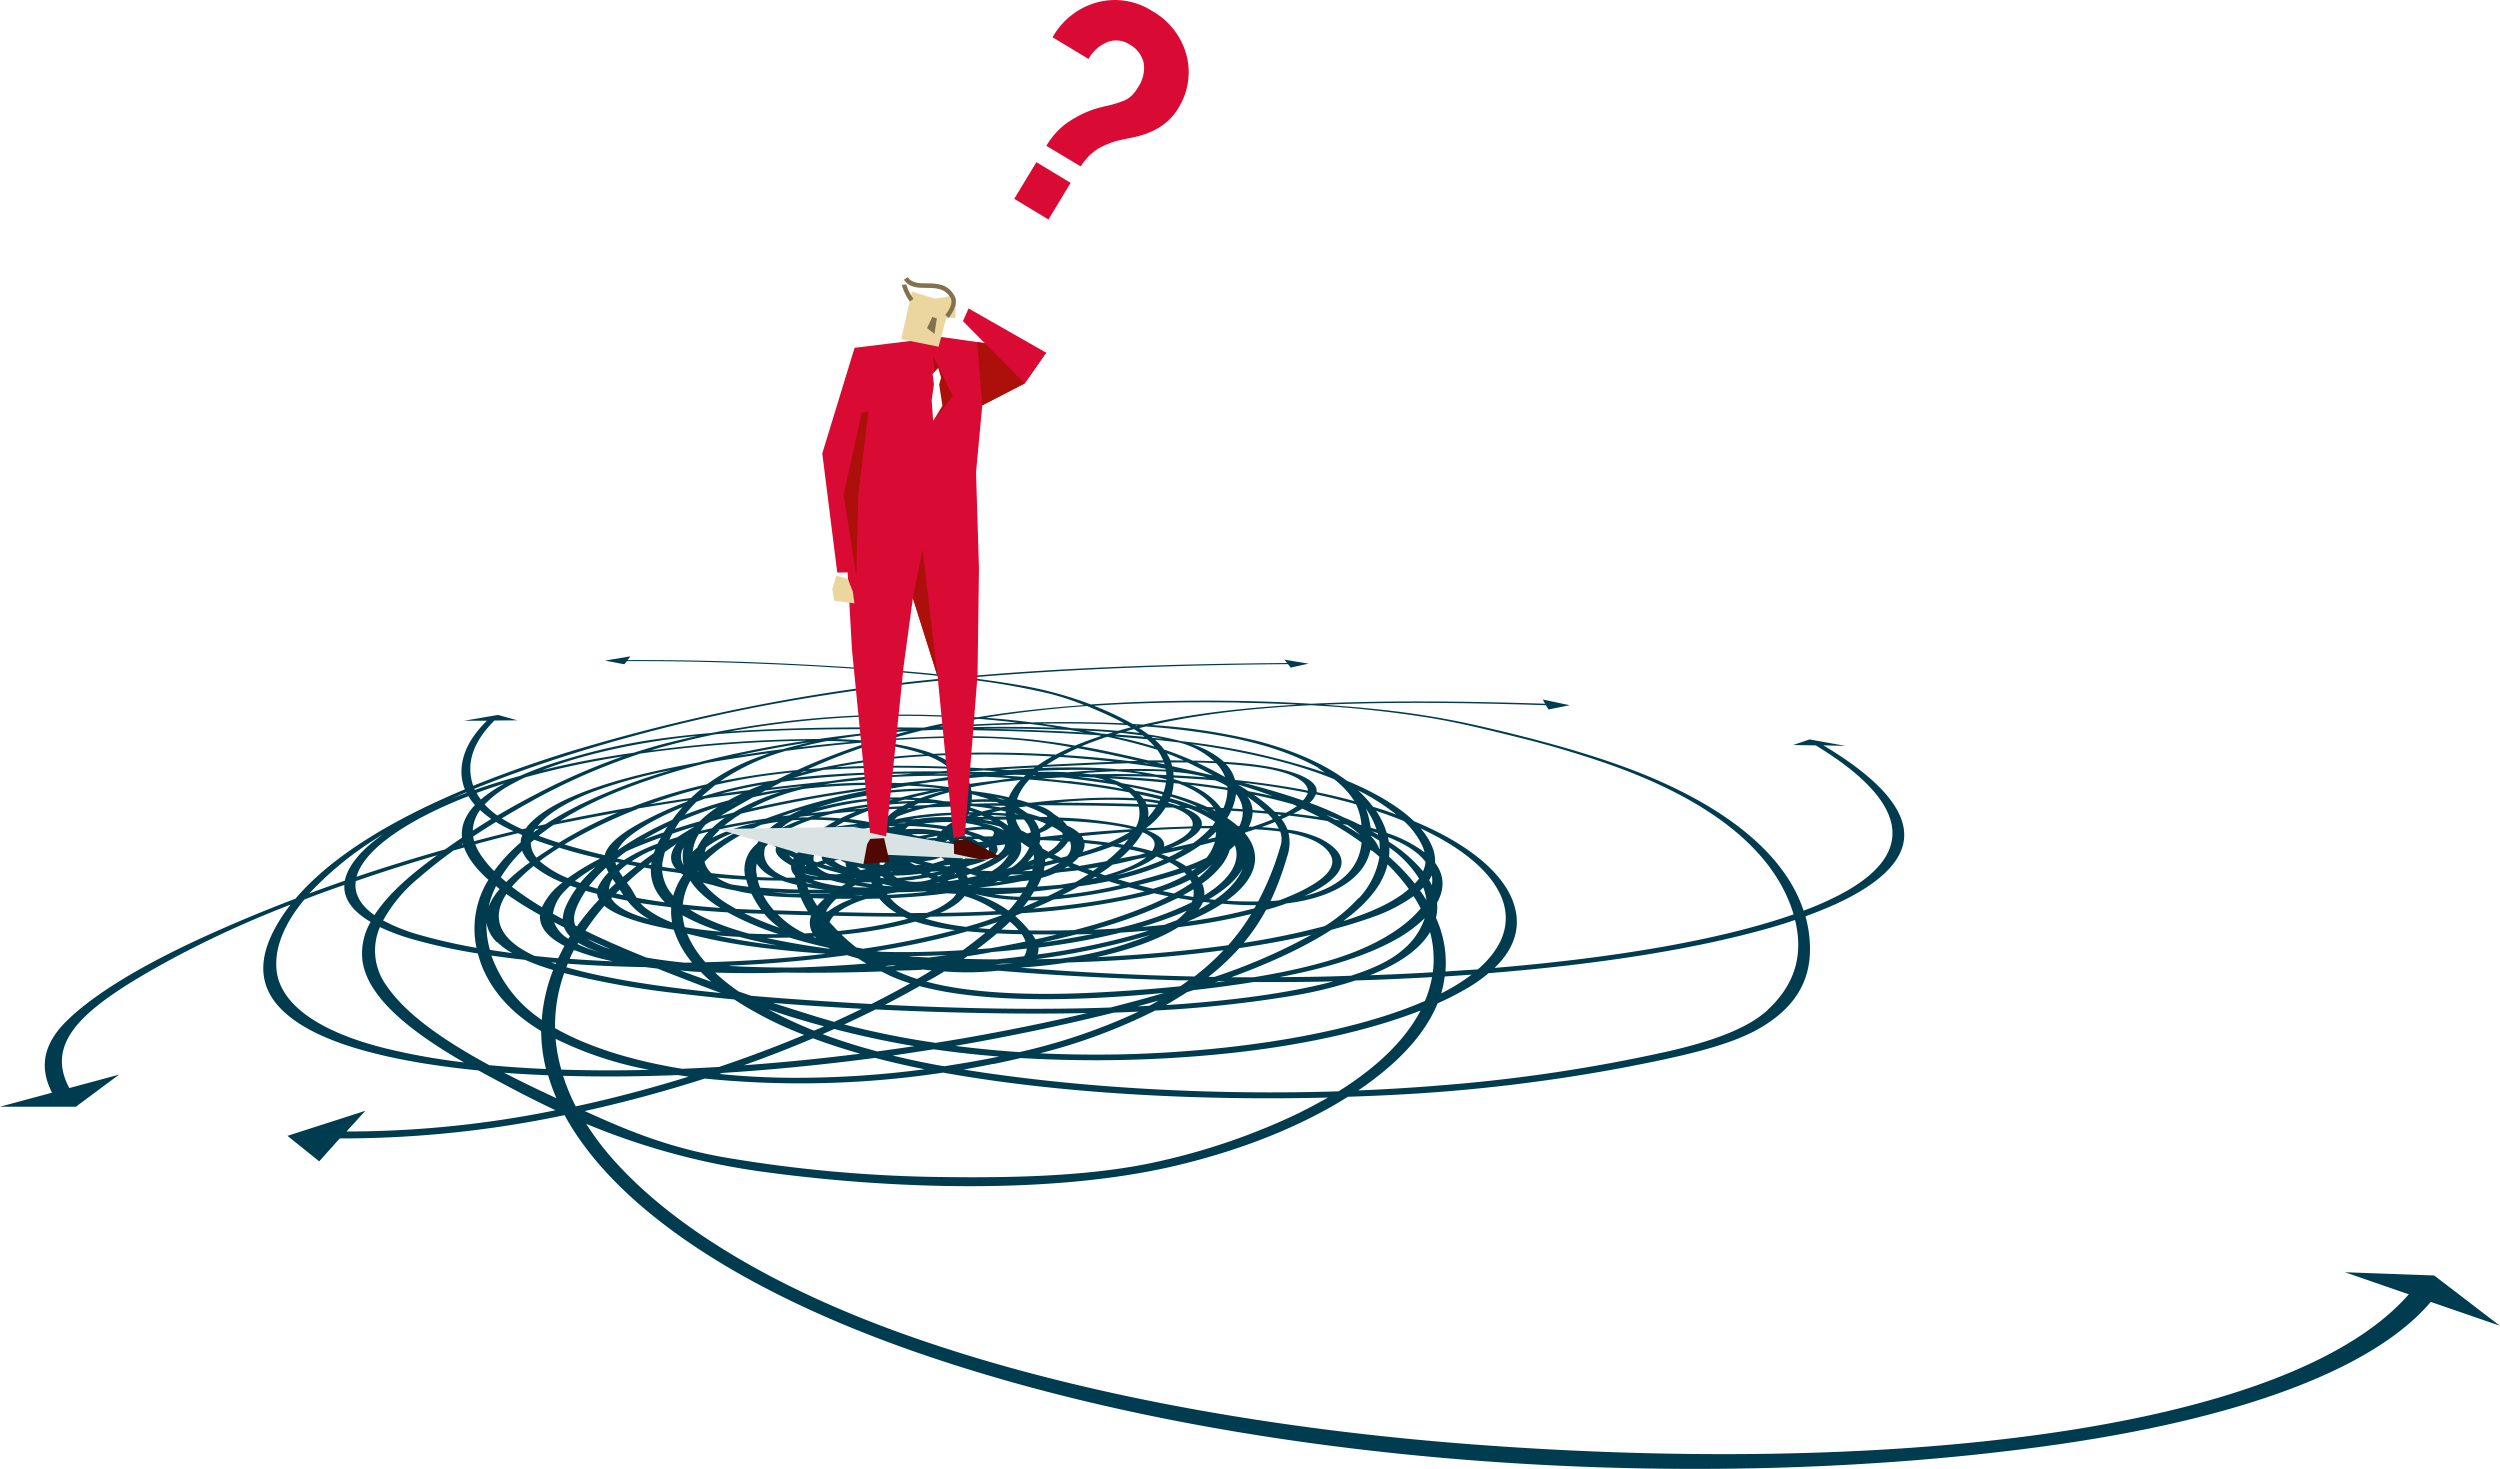 <?xml version="1.0" encoding="utf-8"?><svg xmlns="http://www.w3.org/2000/svg" viewBox="0 0 588 345.53"><defs><style>.\35 062ff62-28a4-4ff3-8fb4-dc04b1653c2f{isolation:isolate;}.b31bdb28-ecac-41d3-bba8-e00bd72854f1{fill:#003c50;}.\31 24bdf80-f56d-470a-9033-f9f69cbd11bc{fill:#d9e3e4;mix-blend-mode:multiply;}.\35 49825ea-f77f-420f-a77d-2a5bf501b361{fill:#d90b34;}.\31 4e38959-30c5-4346-bced-a21a611da06e{fill:#500800;}.f48c8b4e-5765-45c8-ba74-31b5b37535d1{fill:#ad0f0a;}.f4ab4730-bd7b-408e-8e11-b3acf5a7da34{fill:#fff;}.\34 e5e96f7-dcaa-4b27-b2e2-333b0cab4c14{fill:#ecd6a0;}.\39 1fc66b2-85a0-4623-aa53-e8cb1ad56e5b{fill:#83714e;}</style></defs><title>Strategy_Development</title><g class="5062ff62-28a4-4ff3-8fb4-dc04b1653c2f"><g id="6bacfc4a-73db-42f4-92fd-f17fbb700aee" data-name="Layer 1"><path class="b31bdb28-ecac-41d3-bba8-e00bd72854f1" d="M440.12,252.68l-8.51-1.53-3.87,1.32,5.39.09s0,.05.06.08c17.49,10.61,27.22,23.84,5.16,35.23a75.47,75.47,0,0,1-8.15,3.56c-3.82-11.63-15.17-22.22-34.13-30.58-10-4.43-22.73-8.2-35.93-11.4-6.18-1.5-12.38-2.92-19.46-4-6.31-1-13.2-1.7-20.06-2.22l-3.27-.24c16.44-.7,34.66-.46,52.26.12l.59,1,5-1-6.35-1.35.56,1c-18.72-.62-37.84-.82-55,0a415,415,0,0,0-51.86.16,87.81,87.81,0,0,0-16.46-4.47c-3.83-.68-8-1.27-12.26-1.8,23.94-2.12,49.71-3,75-3.2h.1l.65.81,4.2-.93-5.68-.94.63.79h0c-25.73.19-51.91,1-76.64,3.26-10.45-1.22-22-2.06-33.27-2.69-14.25-.81-29.55-1.34-45.22-1.25l.67-.89-6,1,4.59.87.55-.73c11-.06,21.73.21,32,.62,13,.52,25.82,1.34,37.86,2.49,2.34.22,4.69.46,7,.72l-2.55.25a448,448,0,0,0-82.49,15.65,283.86,283.86,0,0,0-27.93,9.57,12.09,12.09,0,0,1-.68-3.66c-.14-4.09,2-8,5.66-11.68l5.42-.05-4.57-1.27-8,1.37,5.41,0c-4,3.87-6.13,8.05-6,12.43a10.9,10.9,0,0,0,.8,3.7c-17.18,7.18-31.4,15.78-39.85,25.72-7.88,3-15.59,6.24-23,9.66-12.24,5.69-24,12.36-30.92,19.2-6,6-6,11.5-3.34,16.77L6,337.54H23.85L34,330l-11.7,3.15c-2.4-4.49-2.63-9.12,1.31-14.19,4.47-5.77,14.13-11.5,23.55-16.58A248.56,248.56,0,0,1,74.36,290a39,39,0,0,0-3.85,5.88c-4.23,8.06-4.36,16.53,8,23.37,8.74,4.85,22.92,8.06,40,9.75l1.21.66c5.28,2.86,10.81,5.83,16.94,8.71a246.31,246.31,0,0,1-49.17,5l4.44-4.87-18.32,5.89,7.47,6L85.9,345a255.18,255.18,0,0,0,52.89-5.48c10.67,19.64,37.35,40,82.87,55.82,78.32,27.16,184.09,33.45,267,21.82,42.66-6,75.1-17.32,89-33.65,0,0,0-.05,0-.08l16.3,5.62-15.44-11.82-21-.76,15.08,5.21a.42.42,0,0,0-.17.11c-28.74,32.66-124,42.71-222.29,35C302.06,413,255.82,404.36,218.51,391c-34.4-12.32-57.68-27.92-70.32-43.43a64.94,64.94,0,0,1-4.31-6,166.6,166.6,0,0,0,42.83,11.44c29.1,3.89,66.78,5.21,95.52-1.53,17.06-4,30.71-9.92,40.8-16.28,3.7-.12,7.37-.27,11-.46a402.78,402.78,0,0,0,53.61-6.36c12.59-2.41,24.49-4.93,31.84-9.07,11.63-6.55,12.9-15.11,12-22.43a29.32,29.32,0,0,0-.83-4.13c14.95-5.37,22.74-11.78,23.2-18.45.53-7.65-8.11-15.23-18.87-21.68a.76.76,0,0,0-.2-.08Zm-97.9-6.62c7.54,1.26,14.35,3,21,4.64s13.18,3.58,19.2,5.61c26.15,8.84,40.19,20.94,44.93,34.44.18.51.35,1,.5,1.55-16.86,5.91-41.43,10.18-70.33,12.59,5.65-5.45,6.36-11.21,3.9-16.69-3-6.61-11-12.9-22.85-17.81-3.61-3.46-9-6.7-15.78-9.51-4.76-3.57-11.53-6.88-21.18-9.39a142.5,142.5,0,0,0-24.72-3.72c4.43-1,9.27-1.88,14.46-2.6,7.17-1,14.89-1.65,22.93-2.06A269.86,269.86,0,0,1,342.22,246.06ZM138.44,330.27c8.79.26,17.85.19,27-.17.83.12,1.68.25,2.54.36-8.34,2.58-17.25,5-26.57,7A46.22,46.22,0,0,1,138.44,330.27Zm-22.27-65.78a14,14,0,0,0,1.54,2.09,12.05,12.05,0,0,0-2.06,2.82,8.63,8.63,0,0,0-1,4.87q-2,1.34-3.93,2.73c-7,2-14,4.14-20.86,6.46,1.83-6.7,12.65-13.64,26-18.84Zm224.44,11.87a8.74,8.74,0,0,1,.44,1.34,31.32,31.32,0,0,0-8.89-4.55,18.76,18.76,0,0,0-2.5-5.19c2.3.76,4.49,1.56,6.55,2.4A18.46,18.46,0,0,1,340.61,276.36ZM166.43,328.62c-12.7-2.06-22.71-5.47-29.88-9.56a37.07,37.07,0,0,1,2.15-12.95,201.93,201.93,0,0,0,27.11,4.81q6.28.76,12.87,1.39a86.42,86.42,0,0,0,16.46,8.34c-6.09,2.55-12.8,5.1-20,7.53C172.2,328.35,169.32,328.5,166.43,328.62ZM117.29,274q2.63-1.76,5.36-3.44a36.89,36.89,0,0,0,4.15,2.19c-1.82.44-3.63.88-5.42,1.34l-3.85,1A6.85,6.85,0,0,1,117.29,274Zm-2.36,1.79-.41.11.38-.26Zm2.27-3.23a8.69,8.69,0,0,1,1.72-4.8,23,23,0,0,0,2.63,2.09C120.07,270.78,118.63,271.68,117.2,272.6Zm40.73-18.26a316.1,316.1,0,0,1,37.69-2.84c-9.07,1.39-17.63,3.11-25.48,5.13-2.83.52-5.61,1.07-8.32,1.65-14.59,3.12-25.43,7.18-30.69,12.17a10.74,10.74,0,0,0-1.44,1.66l-.87.2a34.76,34.76,0,0,1-4.8-2.55c1.86-1.12,3.73-2.22,5.63-3.28a147.18,147.18,0,0,1,26.89-11.94Zm90-6.82q3.28.4,6.44.89l-6.11-.12c-6.71-.12-13.52-.06-20.27.18h-.38C234.31,248,241.13,247.66,247.94,247.52Zm26.81,2.7.45.37q-3.4-.32-6.87-.58l1.27-.37C271.37,249.8,273.09,250,274.75,250.22Zm-4-.91c.64-.18,1.3-.36,2-.53.46.3.89.6,1.31.9-.85-.1-1.72-.21-2.64-.3Zm49,11.21a21.16,21.16,0,0,1,4.82,5.18c-2.81-.76-5.77-1.47-8.88-2.11a2.41,2.41,0,0,0-.41-1.57c-1.77-2.72-9.34-4.71-19.4-5.43l-2-.13a20.48,20.48,0,0,0-7.52-4.14c12.63,1.74,23.58,4.35,32.25,7.75Zm10.06,11.84-1.44-.42c0-.24-.06-.48-.1-.72a17.49,17.49,0,0,0-1-3.75c.18.26.36.52.53.79A18.08,18.08,0,0,1,329.76,272.36ZM125.1,287.51a89.59,89.59,0,0,0,7.92,4.94c-.21,2.6,1.47,5.09,5.75,7.27-.53.95-1,1.92-1.49,2.9-1.88-.16-3.73-.35-5.54-.54C122.84,298,121.67,292.74,125.1,287.51Zm2.06-2.58a42.52,42.52,0,0,1,4.34-4,26.15,26.15,0,0,0,6.81,3.88,15.41,15.41,0,0,0-4.84,5.8,73.22,73.22,0,0,1-7.09-4.81C126.63,285.53,126.88,285.23,127.16,284.93Zm18.58-21.58a123.87,123.87,0,0,1,18.21-5,132.69,132.69,0,0,0-21.51,8.14,81.91,81.91,0,0,0-8.15,4.61l-1.82.41C134.77,268.59,139.4,265.79,145.74,263.35Zm118.52-13.18.78.16q-3.32,1.08-6.18,2.28c-2.18-.38-4.4-.73-6.71-1C240.94,250,228,250.2,215.48,251q3.53-1,7.34-1.95l3.7-.17C239.28,249,251.93,249.35,264.26,250.17Zm11.54.92a16.12,16.12,0,0,1,1.75,1.76c-1.57-.48-3.24-.94-5-1.39-1.43-.35-2.92-.69-4.44-1q3.54.27,7.06.59Zm37.83,12.11q-5.7-1.11-12.09-1.93c-1.67-.22-3.36-.41-5.06-.59a8.74,8.74,0,0,0-2.17-3.75q3.84.26,7.47.73C309.8,258.75,313.48,261,313.63,263.2Zm24.9,24.89a30.33,30.33,0,0,1,1.61,2.81c-2.88,3.55-7.88,7-14.05,9.6-6.45,2.78-15.22,4.94-25.2,6.59l-5.29,0c9.65-3.54,17.55-7.28,23.53-11.16,3.54-.94,6.81-1.95,9.75-3a38.36,38.36,0,0,0,9.57-4.9ZM139,286.65c.35-.37.72-.73,1.12-1.1l0,0c.49.18,1,.35,1.52.52a21.85,21.85,0,0,0-2.46,4.15,8.7,8.7,0,0,0-.84,3.19l-2.29-1.26A9.6,9.6,0,0,1,139,286.65Zm61.54-35.12c1.89,0,3.75.1,5.56.2-4.08.36-8.16.79-12.19,1.28Q197,252.2,200.54,251.53Zm85,5.15c2,.95,3.92,1.94,5.78,2.95l-2.11-.47-7.52-1.71c-.07-.29-.16-.59-.26-.88,1.31,0,2.62,0,3.92,0ZM291.66,307l-1.43,0a56.28,56.28,0,0,0,7.24-6.76c6-.89,11.76-1.94,17-3.16A134.87,134.87,0,0,1,291.66,307Zm-4.73-.09c-13.85-.3-27.61-1-41-2.08,3.88-.25,7.62-.66,11.17-1.21,5.3-.16,10.48-.42,15.45-.76,7.3-.51,14.44-1.22,21.24-2.13A58.81,58.81,0,0,1,286.93,306.92ZM148.57,281.31a9.64,9.64,0,0,0,.55,1.12,13.29,13.29,0,0,0-2.38,3.27,3.5,3.5,0,0,0-.22.55c-.69-.19-1.36-.39-2-.59A32.68,32.68,0,0,1,148.57,281.31Zm10.26-14.9a116.7,116.7,0,0,1,12.29-3.78c-.92.74-1.79,1.51-2.58,2.28Q163.68,265.62,158.83,266.41Zm15-4.23.39-.31c2.5-.57,5.09-1.1,7.8-1.57,3.3-.58,6.76-1,10.3-1.39q-1.79.82-3.51,1.68l-.56.18a105.14,105.14,0,0,0-16.53,3.67l-.67.1C172,263.73,172.89,263,173.87,262.18Zm34.91-10.28L210,252a150.15,150.15,0,0,0-16.49,6.36A175.16,175.16,0,0,0,175.4,261a53.44,53.44,0,0,1,15.39-7.15C196.55,253.12,202.62,252.43,208.78,251.9ZM307.24,276a67,67,0,0,1-3.87,10.36c-.45.95-.93,1.92-1.45,2.91-1.64,0-3.37,0-5.21-.07-.73,0-1.46-.08-2.19-.13,7.33-5.25,8.43-11,4.26-15.9l.07-.11,2.38-.78c1.25.08,2.5.17,3.73.29.75.07,1.46.15,2.14.25A5.17,5.17,0,0,1,307.24,276ZM167,303.66c-3.19-.32-6.22-.72-9-1.21-5.17-2.08-10-4.19-14.31-6.3a57.88,57.88,0,0,1,4.45-5.85c2.88,2.41,9,4.32,16.34,5.62a22.39,22.39,0,0,0,4.31,7.71Zm-17.57-3.23a23.45,23.45,0,0,1-5.29-2.37Q146.76,299.26,149.47,300.43Zm1.3-20.46,1,.2-.8.6A4.68,4.68,0,0,1,150.77,280ZM163,271.68c-.3.44-.59.88-.86,1.33-1.59.54-3.18,1.11-4.73,1.71Q160,273.15,163,271.68Zm49.13-13.84c5.81-.1,11.61,0,17.32.19l.46.42-2.73.2c-10.43,0-21.09.25-31.46,1.24-1.09.1-2.14.21-3.17.33,2.23-.68,4.63-1.32,7.17-1.91C203.85,258.05,208,257.9,212.14,257.84Zm77.13,30a5.67,5.67,0,0,0-.53-2.8,20.51,20.51,0,0,0,4.82-4.57,11.44,11.44,0,0,0,1.69-3.34c.43-.37.84-.73,1.2-1.1C297.84,279.88,295.46,284,289.27,287.81Zm-137.51-1.36.85,1.3-1.75-.39Zm2.38-.68-.68-.95c.85-.79,1.72-1.57,2.63-2.34.48-.41,1-.81,1.46-1.21l1.54.27a10.12,10.12,0,0,0,2.26,6.71,11.39,11.39,0,0,0,1.05,1.18c-2.32-.32-4.55-.67-6.67-1.06C155.17,287.49,154.73,286.61,154.14,285.77Zm-.62-5.25,2.15.41c-1.08.84-2.13,1.7-3.16,2.56-.32-.46-.62-.92-.89-1.38A18.74,18.74,0,0,1,153.52,280.52Zm144.74-13-2.44-.16a12.73,12.73,0,0,0,.9-3.41A6.61,6.61,0,0,1,298.26,267.54Zm-.74,4h-.37a23.51,23.51,0,0,0-2.49-1.9,14.73,14.73,0,0,0,.93-1.72l2.71.18a6.7,6.7,0,0,1-.16,1.65A9,9,0,0,1,297.52,271.54Zm-10.85,16.65-2.39-.4c.85-.46,1.66-.93,2.42-1.41A5.5,5.5,0,0,1,286.67,288.19Zm-18,7.43c-1.81.11-3.63.2-5.47.27A109.76,109.76,0,0,0,283,288.46c1.14.2,2.3.38,3.47.55a4.52,4.52,0,0,1-.18.47A83.52,83.52,0,0,1,268.66,295.62Zm-21.78,6.51,0,0c-2.1.27-4.24.52-6.4.74q-3.93,0-7.83-.13l.87-.6c2-.3,3.94-.62,5.86-1q4.11-.34,8.11-.81A3.62,3.62,0,0,1,246.88,302.13Zm-85-22.26a19.69,19.69,0,0,1,.5-2.25c.9-.65,1.81-1.29,2.73-1.93-1.46,2-1.85,4-.14,5.9-1.08-.15-2.15-.32-3.21-.49A10.65,10.65,0,0,1,161.83,279.87Zm-2.68.8-.71-.12.81-.63C159.2,280.17,159.18,280.42,159.15,280.67Zm57.59-20.73c4.73-.23,9.5-.29,14.22-.21q-3.81.51-7.44,1.08l-2,.21-3.5.4a156.66,156.66,0,0,0-18.37.35c1.07-.19,2.16-.37,3.29-.54C207.56,260.77,212.16,260.34,216.74,259.94Zm66.48,1.59c4.12,1.59,6.64,3.51,8.13,5.58l-1.46-.08a60,60,0,0,0-8.35-3,12.78,12.78,0,0,0,.45-2.6Zm-6,24.75c-1.21-.29-2.38-.59-3.51-.89,3.81-.91,7.52-1.91,10.78-3,.19.18.37.37.53.55A37.43,37.43,0,0,1,277.18,286.28Zm-57.54,15.81c3,0,6.06-.1,9.08-.22-1.43.2-2.86.39-4.31.57-1.29-.06-2.57-.14-3.84-.22Zm-5.25-40.22c-11,1.4-21.82,3.25-31.93,5.54l.53-.29a50.39,50.39,0,0,1,11.88-4.33A150.09,150.09,0,0,1,214.39,261.87Zm75.46,17A40.84,40.84,0,0,1,285,281a18.83,18.83,0,0,0-2.62-1.5,39.94,39.94,0,0,0,5.92-3.44c1.17-.29,2.31-.58,3.44-.88A10.2,10.2,0,0,1,289.85,278.89Zm-106-8.18-.27.11a41,41,0,0,0-10.15,3.47,19.19,19.19,0,0,1,1.94-2C178.13,271.68,181,271.17,183.9,270.71Zm36.42-8.64q3.81.21,7.06.63l-.31.06a100.09,100.09,0,0,0-15.21.73l-1,.13c2.84-.56,5.75-1.09,8.69-1.58Zm63.47,4.66-.84,0c-.66-.22-1.4-.43-2.2-.64l.12-.26C281.89,266.09,282.85,266.4,283.79,266.73Zm-40.74,24.63a26.83,26.83,0,0,0-7.7-3.77h.25a52.48,52.48,0,0,0,8.27,1.27c.46,0,.93.06,1.39.08-.59.8-1.25,1.6-2,2.41Zm-40.36-2.71c1.21,0,2.44,0,3.68,0a22.12,22.12,0,0,0-5.72,3h-.43A11.87,11.87,0,0,1,202.69,288.65Zm-28.1-5c2.23.21,4.53.39,6.88.51q.22.83.54,1.65c-1.47-.16-2.88-.36-4.22-.58A15.38,15.38,0,0,1,174.59,283.63Zm-2.44-7.16a25.52,25.52,0,0,1,7.36-3.71l-.79.4a44.94,44.94,0,0,0-7,4.52A6.13,6.13,0,0,1,172.15,276.47ZM170,281.88l0,0c.11.16.23.31.35.47h-.07A3.32,3.32,0,0,1,170,281.88Zm2-1.08a5,5,0,0,1-.29-.88c3.06-3.13,7.47-6.05,13.27-8.67,1.06-.22,2.16-.43,3.3-.6l.84-.12a15.5,15.5,0,0,0-5,5l-.07.15a7.75,7.75,0,0,0-2.81,7.62c-2.76-.18-5.43-.42-7.93-.69A5.77,5.77,0,0,1,172,280.8ZM212.59,264a88.92,88.92,0,0,1,12.21-.78c-2.39.48-4.71,1-6.94,1.58A72.25,72.25,0,0,0,203,266.14c-1.67.33-3.28.7-4.79,1.09A71.71,71.71,0,0,1,212.59,264Zm73.93,7.1a1.81,1.81,0,0,1-.08.51l-4.12.14q-3.4.12-6.82.32a18.11,18.11,0,0,0,4.65-4.9l.92,0,.88,0C285,268.3,286.55,269.65,286.52,271.07Zm-23.73,12.84.76-.48.5.17Zm3.17-.81-1.25-.43q1.56-1,2.91-2.07c2-.4,3.89-.84,5.72-1.31.76-.14,1.51-.3,2.27-.45C273.6,280.45,270.24,281.89,266,283.1Zm-82.06-.59a6.73,6.73,0,0,1,.09-2.19,8.69,8.69,0,0,0,4.07,3.3c-1.34,0-2.68-.07-4-.13C184,283.16,184,282.84,183.9,282.51ZM230,263.39c.87.06,1.73.13,2.57.22a8.06,8.06,0,0,1,.06,1.84c-1,.08-2.07.19-3.09.3l-1.52-.07c-1.19-.21-2.43-.38-3.7-.52a45.4,45.4,0,0,1,4.43-1.44C229.17,263.6,229.59,263.49,230,263.39Zm-40.8,10.26a32.94,32.94,0,0,1,7.6-3.61c2,0,3.9.09,5.75.26a30.94,30.94,0,0,0-3.08,1.86c-2.06.39-4,.83-5.77,1.34a14.34,14.34,0,0,0-3.91,1.65A3.17,3.17,0,0,1,189.21,273.65Zm3.16-3.45c.65-.05,1.3-.09,1.95-.11a42.71,42.71,0,0,0-4.46,1.9A8.78,8.78,0,0,1,192.37,270.2Zm59.81-1.15a1.3,1.3,0,0,1,.17.33l-1.78,0c-.94-.31-1.94-.6-3-.88a16,16,0,0,0-2-1.34l1.87-.28A28.41,28.41,0,0,1,252.18,269.05Zm18.14,6.88-1.32-.21c.86-.36,1.67-.74,2.42-1.12C271.08,275,270.71,275.48,270.32,275.93Zm-69.18-3.39c2.25-.39,4.67-.7,7.1-1a39.08,39.08,0,0,0-9.09,2.56c.35-.32.72-.64,1.12-1S200.84,272.75,201.14,272.54Zm40.28-4.68,1.14.23a3.53,3.53,0,0,0,0,.46c-1.08-.08-2.21-.14-3.37-.18C239.91,268.19,240.65,268,241.42,267.86Zm7.35,14.21-2.27.08,2.39-.55Zm-14.41-13.23-.77.26.11-.26Zm18.25,8.75c-.5-.26-1-.52-1.42-.79a6.54,6.54,0,0,0-.71-1.12,4.82,4.82,0,0,0,.18-.82h.05l.9,0c1.26.05,2.53.11,3.8.19A8.68,8.68,0,0,1,252.61,277.59Zm-42.79-4.29-.06.18c-2.32.44-4.47.95-6.22,1.43-1.56.42-3.25.94-4.82,1.53,1.65-1.5,4.86-2.76,10.1-3.09C209.16,273.32,209.49,273.31,209.82,273.3Zm46.1.28c-1.75.18-3.48.36-5.21.56a6.61,6.61,0,0,0-.08-1,10.88,10.88,0,0,0,2.79-1.53,14.52,14.52,0,0,1,2.46,1.52A2.12,2.12,0,0,1,255.92,273.58Zm-57.74,7.55-.07-.09c1.79.59,3.75,1.15,5.85,1.68l-1.18.17-.24,0-1.53-.13A7,7,0,0,1,198.18,281.13Zm4.7-4.06.22,0a1.29,1.29,0,0,0-.25,1.46l-1.15.34C201.58,278.32,201.93,277.7,202.88,277.07Zm39.5-1c-.33,1.73-3.4,3.78-8.1,5.58-.39-.16-.75-.32-1.1-.48l.74-.34c4.69-1.11,7.57-2.73,6.51-4.62a.47.47,0,0,0-.06-.09l2-.27C242.39,275.91,242.39,276,242.38,276.05Zm-4.57,6.78-.13,0h.24Zm.65-5.36a1.25,1.25,0,0,0-.65-.69l.68-.34A1.17,1.17,0,0,1,238.46,277.47Zm-24.69-3.28c.91-.15,1.85-.28,2.81-.38a1.58,1.58,0,0,0,.34.58,20.6,20.6,0,0,0-3.29.39l0-.06Zm1.75,8.17,0-.11.58,0ZM212.88,280v0c.44.06.91.11,1.39.14a4.32,4.32,0,0,0-.42.45l-.29.09-.64-.08c0-.06,0-.12,0-.18S212.87,280.17,212.88,280Zm.12-2.16c.28.19.57.37.86.55a1.2,1.2,0,0,0,.21.86c-.41-.06-.8-.13-1.16-.22C212.94,278.67,213,278.28,213,277.88Zm17.32.11a5.14,5.14,0,0,1-.14.86l-.28.1-.29-.24a5.69,5.69,0,0,1-.6-.76l.38-.08Zm-1.1,3-.49.07-.9-.16,1.51-.22a.86.86,0,0,0,.13.14l0,.06,0,.07Zm-7.93-.21-1.27-.64.57,0c.64.21,1.32.4,2,.59l-.63,0Zm4.39-3.07.1.07c-1.18.25-2.32.52-3.44.8.59-.26,1.15-.53,1.69-.8C224.57,277.76,225.12,277.73,225.68,277.72Zm-.41,2.66c-.7-.16-1.37-.33-2-.52l.88-.12a10.81,10.81,0,0,0,3.16-.86l.1.07c.25.2.5.4.73.6C227.21,279.83,226.26,280.11,225.27,280.38Zm-1.88-4.09.34.19c-.38.23-.78.46-1.2.68a21.65,21.65,0,0,0-4.31.88c-.41-.19-.8-.39-1.17-.58a15,15,0,0,1,5.23-1.29C222.64,276.22,223,276.25,223.39,276.29Zm-4-.65.63.16a27.73,27.73,0,0,0-2.84.59c-.47.13-.89.26-1.25.4-.23-.14-.44-.28-.64-.43C216.56,276.09,217.93,275.84,219.38,275.64Zm5.81,5.68.14,0-.17,0-.37.08-.27,0Zm.27-6.3.54,0-.23.17Zm-5.76-.58h-.15l-.18-.15Zm-1.21,7.15h0Zm13.92-2.17a2.46,2.46,0,0,0,.06-.36l.36-.14a.48.48,0,0,1,.08.38Zm.79-1.75-.18.07-.45-.11c0-.11,0-.23,0-.34l2.33-.38Zm1.56.49-.16.24-.17-.11Zm-5.68-1-.49,0a3.58,3.58,0,0,1-.18-.64l1.75,0a4.15,4.15,0,0,1,.11.48Zm-2.8-2.79c-.76,0-1.51.09-2.26.15l-.29-.1,2.79-.56Q226.39,274.1,226.28,274.35Zm-4.2-.39-1.28-.28-.44-.18c1.47-.07,2.93-.09,4.32,0Zm-7.71,1.65-.22-.21A13.83,13.83,0,0,1,217,275Zm19.5.72-1.38.22a1.6,1.6,0,0,0-.05-.21l1.11-.06Zm-5.45-1.15a.09.09,0,0,0,0-.05c.15-.1.28-.21.42-.31h.2a3.59,3.59,0,0,1,.39.39C229.11,275.18,228.77,275.18,228.42,275.18Zm-17.61,2.57v-.14h0Zm-.46,2.38a6.5,6.5,0,0,1-2.34-1,4,4,0,0,1,.44-.35A6,6,0,0,1,210.35,280.13Zm-.52,1.5c-.46.11-.92.2-1.39.3a3.36,3.36,0,0,1-.86-.79C208.28,281.33,209,281.49,209.83,281.63Zm15.34.64c.65,0,1.3-.07,1.93-.14-.66.17-1.35.33-2.07.49l-.46-.23Zm2.44.67a9.72,9.72,0,0,1-.87.48l-.4-.19Zm11.15-8.25-.14-.09h.23A.76.76,0,0,1,238.76,274.69Zm2.54-.07h.14l-.17,0Zm-4,.6-1.22.14a8.25,8.25,0,0,0-1.3-.73h1.44A7.7,7.7,0,0,1,237.33,275.22Zm-3.27.34-.38,0c-.54-.09-1.09-.16-1.66-.22a4.38,4.38,0,0,0-.53-.66l.83,0A7,7,0,0,1,234.06,275.56Zm-11.66,7.2.56.25c-1.89.33-3.89.59-5.91.76a4.7,4.7,0,0,1-.84-.55A50.66,50.66,0,0,0,222.4,282.76Zm-1.22,1.36c1.08-.14,2.13-.3,3.14-.48l.9.39-.11,0a11.31,11.31,0,0,1-6.41.33C219.54,284.32,220.37,284.23,221.18,284.12Zm5.73.64.14.06-1,.13.38-.09Zm2.36-.25-.44-.18q1.29-.3,2.49-.63a3.68,3.68,0,0,1,.15.47l-.33.06Zm1.14-1.57a3.34,3.34,0,0,0,.38-.37l.13.21Zm9.38-9.7a1.7,1.7,0,0,1-.35.75h-2a26.34,26.34,0,0,0-3.9-1.33C236.39,272.28,240,272,239.79,273.24Zm-4.94.79-1.54,0a21.47,21.47,0,0,0-2.79-.69l.29-.29.53-.08A29.91,29.91,0,0,1,234.85,274Zm-7.56-1.24a31.55,31.55,0,0,0-8.33-.48,2.25,2.25,0,0,1,.64-.67l.48-.09a67.71,67.71,0,0,1,7.69.75C227.6,272.47,227.43,272.63,227.29,272.79Zm-22.36,7.42a1.54,1.54,0,0,0,.19,1,7.68,7.68,0,0,1-2.93-1.49l1.28-.36A6.6,6.6,0,0,0,204.93,280.21Zm8.1,3.2.5-.05a2.72,2.72,0,0,0,.46.51l-.91-.16C213.06,283.61,213,283.51,213,283.41Zm20.59.34a5.12,5.12,0,0,0-.25-.65l.9-.29c.48.17,1,.33,1.5.49Zm-2-11.52h-.07a15.83,15.83,0,0,0,1.06-1.42,25.11,25.11,0,0,1,4.42.86A53.12,53.12,0,0,0,231.67,272.23Zm-1.52-1.61a14.32,14.32,0,0,0-1.6,1c-1.71-.27-3.53-.48-5.39-.62h.05A41.92,41.92,0,0,1,230.15,270.62ZM209.93,275a4.18,4.18,0,0,0,.56.83,4.71,4.71,0,0,0-1.57,1.13l-1.2.3-.34-.09a4.82,4.82,0,0,1,2.09-2.05Zm-4.9,2.55a1.76,1.76,0,0,0-.07.45l-.17,0a.88.88,0,0,1,.06-.55Zm-3.11,3.69c-.81-.22-1.59-.46-2.33-.7l.65-.21A7.24,7.24,0,0,0,201.92,281.21Zm37.71.68-.35.21c-.9,0-1.79-.08-2.66-.14a20.33,20.33,0,0,0,6.68-3.81A9.91,9.91,0,0,1,239.63,281.89Zm8.94-8Zm-6.44-1.38a20.65,20.65,0,0,0-6.33-1.94c.76.1,1.5.22,2.2.35a31.15,31.15,0,0,1,3.23.74A10.54,10.54,0,0,1,242.13,272.5Zm-26.66-.69-.46-.13.1-.15,1.66,0Zm-7.67,2.94-.53.16a12.73,12.73,0,0,0-3.4,1.5l-1-.11a3.93,3.93,0,0,0-1,.05c1.32-.47,2.71-.89,4-1.24.72-.19,1.47-.38,2.25-.56Zm-8.28,4.82-1.39.45-.72-.27a2.8,2.8,0,0,1,.05-1.46,27.14,27.14,0,0,1,3.78-1.7C199.38,277.63,198.93,278.65,199.52,279.57Zm-3.92,1.34-.1,0-.15-.06c0-.1,0-.21.05-.31A2.9,2.9,0,0,0,195.6,280.91Zm47.17.63c2.88-2,3.82-4.13,3.3-6.16l.24,0c.53.4,1.13.8,1.77,1.19a11,11,0,0,1-4.1,4.64ZM252,271a5.17,5.17,0,0,1-1.62,1.22,7.6,7.6,0,0,0-1-1.92l-.19-.24h.26l.37.07C250.57,270.37,251.3,270.65,252,271Zm-5.16-1a7.36,7.36,0,0,1,1.35,2.11,6.69,6.69,0,0,1,.27.9l-.85.27c-.44-.25-.91-.5-1.43-.74a8.39,8.39,0,0,1-1.26-2.55Zm-3.73,1.36-.13,0a17.7,17.7,0,0,0-2-1.34h1.74A8,8,0,0,0,243.1,271.34Zm-3.54-.9c-.8-.16-1.64-.3-2.51-.43l1.74,0Zm-3.92-1.05c.39-.13.78-.26,1.19-.38l.74.34Zm-16.85,1.45h-2l2.38-.16A3,3,0,0,0,218.79,270.84Zm-11.89,13,.51-.07-.19.1Zm9.09,1.85h0c-.8-.05-1.6-.11-2.37-.18-.05-.14-.11-.28-.15-.42C214.26,285.31,215.12,285.5,216,285.69Zm33.11-7.43a5.41,5.41,0,0,1,.08,1.06c-.47.2-1,.4-1.47.59A15.23,15.23,0,0,0,249.1,278.26Zm6-3.87.69-.07s0,.07,0,.11Zm-12.49-5.1c-1,0-1.9,0-2.84,0-.26-.14-.53-.27-.8-.39,1.23.05,2.44.12,3.62.22C242.57,269.19,242.59,269.24,242.59,269.29Zm-11.27.18a56.05,56.05,0,0,0-6.08,0,26.59,26.59,0,0,0-3.22.37l-2,.11c.59-.11,1.21-.21,1.88-.31a86.58,86.58,0,0,1,9.74-.78C231.54,269.07,231.44,269.27,231.32,269.47Zm-21.16,3.29a42.86,42.86,0,0,0-5.31.4c.7-.21,1.41-.41,2.13-.59a37.16,37.16,0,0,1,4.31-.75A4.46,4.46,0,0,0,210.16,272.76ZM195.6,282.9a.61.61,0,0,1-.31-.21s0,0,0,0a20.05,20.05,0,0,0,3,.63l.18.06h-.21A10.46,10.46,0,0,1,195.6,282.9Zm12.71,1.87c.86,0,1.74,0,2.63,0,0,.13.08.27.12.4-.95-.13-1.88-.27-2.77-.43Zm2.27,1.2c-1.4,0-2.79,0-4.15-.1l.66-.41C208.22,285.66,209.39,285.83,210.58,286Zm27.53-2.05.22,0-.5.06Zm5.71-1c1,0,2,0,3-.05l-3.82.51Zm4.51-2.07.75-.27s0,.06,0,.1Zm3.51-1.47.83-.42,1.13.53-2,.5C251.84,279.8,251.84,279.59,251.84,279.39Zm2.08-1.14a9.1,9.1,0,0,0,3.28-3.07l.47,0a3.17,3.17,0,0,1-.73,3.44l-1.38.38Zm-8.29-9.43-.95-.09a.77.77,0,0,1,0-.15l1,.24Zm-11.71-.54.12-.37c.35.12.69.24,1,.37Zm-3.23-1.37c.54.14,1.07.29,1.58.44a9.27,9.27,0,0,1-.35,1A79,79,0,0,0,216.37,270c.23-.24.48-.48.74-.71a39.13,39.13,0,0,1,7.36-2.15C226.57,267.05,228.65,267,230.69,266.91Zm-11.42.74.49-.31.87,0C220.16,267.41,219.71,267.53,219.27,267.65Zm-4.39,1.52a11.65,11.65,0,0,0-2.27,1.31l-1.9.17c-1.58-.31-3.23-.57-5-.77,1.43-.7,3-1.36,4.68-2,2.25-.15,4.51-.28,6.74-.4A15.76,15.76,0,0,0,214.88,269.17ZM207.69,271c-1.78.2-3.53.43-5.2.69.62-.39,1.29-.77,2-1.15C205.6,270.63,206.67,270.79,207.69,271Zm-10,13.16c1.13.08,2.38.11,3.67.1l1.37.35c.71.18,1.45.34,2.2.5-.34.19-.68.38-1,.58a38.82,38.82,0,0,1-4.36-.75,17.52,17.52,0,0,1-2.39-.74Zm36.12,1.11,1-.11-1,.25Zm17.68-3.31c.08-.34.16-.67.21-1l1.76-.44,1.58-.4.14.06a17.72,17.72,0,0,1-3,1.62l-.33.14Zm9.29-4.66a3.43,3.43,0,0,0,.3-1.77c1.47.14,2.92.3,4.33.48-1.44.56-3,1.1-4.79,1.62A2.49,2.49,0,0,0,260.82,277.26Zm.14-2.47a3.57,3.57,0,0,0-.5-.94c3.64-.36,7.46-.7,11.35-1a34.39,34.39,0,0,1-5,2.55C264.92,275.16,263,275,261,274.79Zm-1.07-1.59a10,10,0,0,0-2.88-1.82,7.15,7.15,0,0,0-1-1.15c6.61.32,12.49.93,16.42,2Q266.15,272.61,259.89,273.2Zm-17.22-6.31-1.29.23c-.82-.15-1.65-.28-2.51-.41l3.34,0Zm-3.2.61c-.75.15-1.47.32-2.17.49l-.33.09c-.85-.34-1.75-.65-2.7-.94,0-.11,0-.22.08-.33h.32C236.32,267,237.92,267.23,239.47,267.5Zm-13-1.33c-.76.12-1.5.25-2.22.38l-3.3.14c.37-.2.75-.39,1.15-.58C223.54,266.1,225,266.12,226.44,266.17Zm-8.15.64-5.8.33c.67-.23,1.35-.45,2-.66,1.68-.15,3.36-.25,5-.31C219.13,266.38,218.7,266.59,218.29,266.81Zm-9,.54-2.62.19c.72-.13,1.45-.26,2.21-.38l1.66-.24Zm-2,.75c-1.28.51-2.48,1-3.58,1.58-1.61-.14-3.31-.22-5.08-.25,1-.31,2.14-.61,3.3-.89C203.76,268.38,205.55,268.24,207.34,268.1Zm-11.19,1.35h-.55c-.61,0-1.21,0-1.81.07l.53-.22,3.45-.37C197.22,269.1,196.68,269.28,196.15,269.45ZM194.88,274a32.79,32.79,0,0,1,3.32-.91,16.21,16.21,0,0,0-3.38,3.56,9.94,9.94,0,0,0-1.4,1.32,15,15,0,0,1-2.32-1.5C191.45,275.63,192.61,274.79,194.88,274ZM192.71,279l-.19.35a6.39,6.39,0,0,1-1-.92C191.91,278.57,192.3,278.77,192.71,279Zm4.25,6.2c-.45-.07-.89-.16-1.32-.24,0-.07,0-.15,0-.22A13.72,13.72,0,0,0,197,285.15Zm43.86-.75h.09l.85.09-1.81.27ZM257.14,281l.62.26-1.4.23C256.63,281.3,256.89,281.14,257.14,281Zm1.08-.77a12.26,12.26,0,0,0,1.51-1.37c2.89-.81,5.56-1.66,7.9-2.56l2.08.34a36.87,36.87,0,0,1-3.48,3.16c-2.07.37-4.18.75-6.35,1.11Zm11.14-1a31.59,31.59,0,0,0,2.35-2.2c1.3.26,2.53.55,3.68.88l-1.68.47C272.29,278.62,270.84,278.9,269.36,279.18Zm7.67-1.83-.16,0c-1.38-.4-2.9-.77-4.53-1.09a19.37,19.37,0,0,0,2.41-3.32C277.29,274.05,278.3,275.47,277,277.35Zm-3.83-5.61c-.65-.17-1.35-.34-2.11-.5a102.28,102.28,0,0,0-16-1.76,13.51,13.51,0,0,0-1.15-.77,9.26,9.26,0,0,0-4-2.12c8,0,16,.09,23.89.33A6.89,6.89,0,0,1,273.2,271.74Zm2.67-4.76,2,.07a18.45,18.45,0,0,1-1.24,1.67c-.18.23-.38.45-.59.68A5.83,5.83,0,0,0,275.87,267Zm-34.82-.87c-2,0-4,.06-6,.11l-.58-.06c0-.1,0-.2.05-.3,1.95-.1,3.93-.12,5.82-.05Zm-6.48-.8a9.55,9.55,0,0,0,0-1.31c1.49.36,2.85.76,4.09,1.19C237.33,265.19,236,265.24,234.57,265.31Zm-13.69.28c-1.28,0-2.58.07-3.87.15l1.7-.47c.88,0,1.75.08,2.6.14Zm-7.56.45a90.52,90.52,0,0,0-12,1.95c-1.54.14-3.08.3-4.61.46a73.36,73.36,0,0,1,11-2.52,58.61,58.61,0,0,1,8.36-.68C215.12,265.5,214.21,265.77,213.32,266Zm-27.56,12.43a5.37,5.37,0,0,1,.2-2,13.1,13.1,0,0,1,1.33-1.37,6.18,6.18,0,0,0,1.27,1.38c-.58,1.43,1,2.91,3.52,4.27a2.86,2.86,0,0,0,.06,1,3,3,0,0,0,.89,1.44c0,.14,0,.29,0,.43l-2,0C187.37,282.21,186,280.32,185.76,278.47Zm7.42,5.85h0ZM200,286.5h.14c-1,0-2,0-2.93,0h-1.07l-.22-.61C197.2,286.13,198.55,286.33,200,286.5Zm1.39.88-.07.05c-1.59.05-3.18.08-4.75.08l-.06-.12C198.15,287.4,199.77,287.4,201.41,287.38Zm7.6.43-.37.1-1.52,0Zm3.82.78a14.49,14.49,0,0,0,4.07,3.4c-4.59,0-9.17-.11-13.73-.21a15,15,0,0,1,1.5-1,24.39,24.39,0,0,1,5.12-2.12Zm1.79-1.09c.85-.15,1.73-.29,2.62-.4,2.08,0,4.15-.11,6.19-.2l.74.08c-3,.33-6.12.57-9.4.73C214.71,287.64,214.67,287.57,214.62,287.5ZM236.23,286a99.43,99.43,0,0,0,10-1.5c.62-.05,1.21-.11,1.79-.2a16.67,16.67,0,0,1-.77,1.6C243.63,286.07,240,286.11,236.23,286Zm28.12-4.81c-.41.3-.84.59-1.28.89l-1.31-.48Zm11.52-8.63c3.44-.22,6.92-.38,10.38-.47-.77,1.51-3.14,3-6.47,4.27C280.05,275,278.91,273.72,275.87,272.57Zm2.35-6.07-2.55-.09a4.73,4.73,0,0,0-.33-.68c1.08.12,2.11.28,3.07.48Zm-4.54-.15q-9.66-.28-19.37-.31a120.7,120.7,0,0,1,19-.51A5.7,5.7,0,0,1,273.68,266.35Zm-32.18-1.1-1.36-.48c.79.17,1.54.35,2.28.53Zm-9.24-2.4.17,0s0,.05,0,.07Zm-4.34.42c-2,.52-3.82,1.09-5.49,1.71-.68-.06-1.36-.1-2.05-.13,2.31-.58,4.73-1.11,7.24-1.59Zm-37.6,6.52h0Zm-6.08,14.47c1.85.07,3.72.1,5.62.1a33.07,33.07,0,0,0,3.53,1c.09.36.19.73.3,1.1-3.05-.06-6.06-.2-8.92-.44A15.16,15.16,0,0,1,184.24,284.26Zm17.87,10.94q-.5-.52-1-1.05a4.36,4.36,0,0,1,1-1.52h.1c5.31.13,10.77.22,16.3.23l.88.41.17.06a94,94,0,0,1-11.06,2.24c-1.78.26-3.6.48-5.44.67C202.77,295.89,202.43,295.55,202.11,295.2ZM220.22,292a16.17,16.17,0,0,1-2.65-1.52,13,13,0,0,1-2.19-2c4.6-.19,9.12-.56,13.24-1.13.76.05,1.53.09,2.3.12a6.35,6.35,0,0,1-1,1.21,17,17,0,0,1-6,3.28Zm12.65-4a25.18,25.18,0,0,1,6.75,3.08l.66.45c-4.33.23-8.71.36-13.12.43C230.05,290.68,231.87,289.34,232.87,288Zm13,.15-.52,0a43.34,43.34,0,0,1-5.55-.58c2.24-.06,4.48-.18,6.7-.35C246.27,287.5,246.06,287.81,245.84,288.13Zm4.07-2.36a20.5,20.5,0,0,0,1-2.06,22.58,22.58,0,0,0,3.32-1.17l1.16-.17,2.13-.22c.65-.07,1.31-.14,2-.23.79.31,1.61.62,2.45.93-1,.62-2,1.25-3.07,1.87-1.21.22-2.46.43-3.74.62C253.42,285.51,251.68,285.65,249.91,285.77ZM278,278.7c.44.16.86.32,1.27.49l.43.2c-.77.35-1.58.7-2.43,1a61.81,61.81,0,0,1-8.84,2.72C272.63,281.82,276.08,280.27,278,278.7Zm1.09-.58q2.72-.57,5.32-1.17c-1.06.64-2.21,1.26-3.48,1.87C280.39,278.58,279.77,278.35,279.13,278.12Zm2.25-1.4c3.68-1.47,6.25-3.08,7.07-4.67l2.22,0a24.66,24.66,0,0,1-4,3.49Q284.05,276.14,281.38,276.72Zm9.77-5.22c-.84,0-1.68,0-2.5,0,.39-1.46-.77-2.89-4-4.21l.82,0a29.45,29.45,0,0,1,6.34,3.25C291.63,270.91,291.4,271.2,291.15,271.5Zm-12.4-5.9c-1.18-.22-2.46-.38-3.81-.5a8,8,0,0,0-.88-1c1.7.36,3.33.74,4.87,1.15Zm-5.87-.64a127.54,127.54,0,0,0-13.77.16c-3.52.19-7.15.51-10.63.93H248l-.07,0c-.88-.28-1.79-.56-2.74-.81a12.9,12.9,0,0,1,.8-1.79,14,14,0,0,1,2.12-2.86c4.26.35,8.41.78,12.36,1.28s7.61,1.07,11.07,1.73A8.47,8.47,0,0,1,272.88,265Zm-15.66-4c-2-.22-4-.42-6.06-.6,1.58-.11,3.16-.2,4.75-.27,4.31.5,8.52,1.08,12.56,1.72a16.59,16.59,0,0,1,1.8,1C266,262,261.58,261.4,257.22,260.91Zm-11.2-.2a13.84,13.84,0,0,0-2.71,4,73.24,73.24,0,0,0-8.78-1.48,8.85,8.85,0,0,0-.16-.87c2.4-.48,4.94-.9,7.56-1.28C243.28,261,244.64,260.83,246,260.71ZM191.69,269l-1.8.23c1.52-.56,3.12-1.1,4.78-1.62C193.59,268.08,192.6,268.54,191.69,269ZM170,276.59a12,12,0,0,0-1.08,1,9.92,9.92,0,0,1,1.44-4.16c.75-.2,1.5-.38,2.28-.57A14.05,14.05,0,0,0,170,276.59Zm17.63,10.51c2.09.12,4.23.2,6.4.25,0,0,0,.09.05.13-1.69,0-3.33-.11-4.93-.23Zm12.32,1.49c-.13.12-.28.23-.41.34a14.14,14.14,0,0,0-1.32,1.39c-.4-.61-.77-1.22-1.09-1.83Zm-2,9.24-.77-.27.53,0A3.15,3.15,0,0,0,198,297.83Zm9.43,2.24a44.58,44.58,0,0,1-3.46-3A104.94,104.94,0,0,0,221.26,294a50.55,50.55,0,0,0,9.38,2A197.74,197.74,0,0,1,209,300.38Zm16.2-6.79c.45-.15.88-.29,1.29-.44,5.55-.06,11.11-.22,16.57-.51l.22.16-2.53.9q-2.83,1-5.9,1.84A55.59,55.59,0,0,1,223.58,293.28Zm17,.82c-.57.55-1.18,1.1-1.81,1.65-.92-.06-1.82-.13-2.69-.22C237.67,295.07,239.18,294.59,240.63,294.1Zm2.93-.1a18.94,18.94,0,0,1,2.06,2c-1.39,0-2.75-.07-4.08-.14C242.25,295.27,242.92,294.63,243.56,294Zm4.31-5c.85,0,1.7,0,2.55,0-1.19.54-2.43,1.06-3.71,1.58C247.12,290,247.51,289.52,247.87,289Zm.58-.84c.27-.41.53-.82.79-1.24,1.58-.16,3.13-.34,4.66-.55l2.36-.23c-1.2.63-2.48,1.26-3.8,1.89C251.13,288.12,249.79,288.16,248.45,288.17Zm11.23-2.43c2.52-.34,4.91-.75,7.15-1.22.93.3,1.89.59,2.87.87a108.3,108.3,0,0,1-13.82,2.37C257.21,287.09,258.48,286.41,259.68,285.74Zm11.46-1.05-2.17-.64a67.74,67.74,0,0,0,12.14-4,16.58,16.58,0,0,1,2.32,1.46c-2.08.71-4.34,1.38-6.72,2.05-1.51.43-3.15.87-4.9,1.31Zm18.94-10a26.18,26.18,0,0,0,2-1.84,12.36,12.36,0,0,1-.14,1.35Zm.2-6.41-1.17-.57-.45-.19h.19C289.35,267.76,289.82,268,290.28,268.27Zm.88-.63.57,0,.22.38Zm-3.84-.75h-.2A60.39,60.39,0,0,0,281.2,265l.14-.39a55.11,55.11,0,0,1,6.18,2.27Zm-8.05-2.36c-2-.47-4.08-.92-6.25-1.32a14.57,14.57,0,0,0-1.39-.91c2.85.53,5.47,1.12,7.84,1.78C279.41,264.23,279.34,264.38,279.27,264.53ZM265,260.46l1.09.36q-3.31-.48-6.74-.91l4,.19C264,260.21,264.52,260.33,265,260.46Zm-15.15-.88-.92.1.13-.12Zm-9.75,1.26c-2,.23-4,.48-6,.77a8.26,8.26,0,0,0-.63-1.31c1.33-.13,2.73-.25,4.17-.37q3.24.13,6.42.35C242.74,260.45,241.43,260.64,240.14,260.84Zm-10-.21,1.4-.14q.19.36.36.72c.1.22.19.45.27.68l-2.93.48c-2-.27-4-.49-6.26-.66l-1-.07,2.71-.42Zm-35.36,4.89c5.78-1.09,11.71-2,17.71-2.82a150,150,0,0,0-26.27,7.06c-3.37.49-6.67,1.05-9.85,1.69a36.77,36.77,0,0,1,4-2.84C185.05,267.48,189.89,266.44,194.77,265.52Zm-21.33,6.53-2.6.59c.22-.32.47-.64.73-1l.09-.07c.06-.05.08-.08.08-.12s.16-.19.25-.28l1.17-.72c1.12-.31,2.26-.61,3.4-.91A27.39,27.39,0,0,0,173.44,272.05Zm-6.66,8.59a3.75,3.75,0,0,1,.06-4.07A9,9,0,0,0,166.78,280.64Zm19.32,7.24c2.34.25,4.82.38,7.38.43l.9.05a22.12,22.12,0,0,0,1.67,3.23l-8-.25a16.63,16.63,0,0,1-2.47-3.52C185.76,287.84,185.92,287.87,186.1,287.88Zm10.54,4.62.14.19a4.74,4.74,0,0,0,.36,4c-.61,0-1.23.07-1.85.09a21.86,21.86,0,0,1-6.34-4.5C191.51,292.37,194.08,292.43,196.64,292.5Zm15.53,8.44q5.06-.82,9.81-1.81c4.13-.86,8-1.82,11.59-2.85,1.38.14,2.8.25,4.23.34q-2.42,2-5.32,4.11c-2.81.17-5.63.3-8.47.37-3.49.09-7,.11-10.61,0C213,301.09,212.58,301,212.17,300.94Zm23.63-.43c1.71-1.25,3.29-2.5,4.73-3.73,1.93.09,3.89.15,5.82.19a7.43,7.43,0,0,1,.89,1.72q-4.05.84-8.33,1.59Zm13-3.5c2,0,3.93,0,5.89,0-1.66.4-3.37.79-5.11,1.17A10.73,10.73,0,0,0,248.76,297Zm-.72-.93-.33-.4a25.83,25.83,0,0,0-2.91-2.95l.19-.2,1.31-.5a177.12,177.12,0,0,0,28.52-4c.92-.22,1.78-.45,2.62-.69,1.11.25,2.24.48,3.4.71-1.21.62-2.51,1.23-3.9,1.84A128.45,128.45,0,0,1,258.67,296C255.16,296.1,251.61,296.12,248,296.08Zm20.53-7.7A188.85,188.85,0,0,1,249,290.94q2.53-1.06,4.81-2.15a123.58,123.58,0,0,0,16.8-2.69l.89-.2q1.83.5,3.75,1C273.23,287.41,271,287.92,268.57,288.38Zm17.58-6.56c.4-.13.78-.28,1.15-.42-.28.22-.57.44-.88.65C286.34,282,286.24,281.9,286.15,281.82Zm7.38-14h0Zm-.4-.57c-.24-.32-.48-.64-.75-.95a17.3,17.3,0,0,0-6.52-4.45c3.06.35,6,.76,8.82,1.22a11.2,11.2,0,0,1-.92,4.22Zm-13.44-3.72c-3-.78-6.23-1.48-9.83-2.08a25.45,25.45,0,0,0-3-1.13c4.52.25,9,.56,13.36,1A11.94,11.94,0,0,1,279.69,263.49Zm-32.46-4c-.16.14-.3.28-.45.43h-.07c-1.65-.12-3.31-.23-5-.32,1.06-.07,2.12-.13,3.19-.18Zm-53.44,2.84c-3,.36-6,.81-8.82,1.36l1.06-.57,3.21-.4,5.62-.64Zm-4.39,1.19a49.34,49.34,0,0,0-10.9,4.8l-3,.75c2.54-1.5,5.09-2.95,7.61-4.35C185.14,264.28,187.24,263.89,189.4,263.54Zm-23.29,19.08.58.36a16,16,0,0,0-2.35,4.91,9.79,9.79,0,0,1-2.61-5.92C163.17,282.2,164.63,282.41,166.11,282.62Zm2.26,1.75a16.47,16.47,0,0,0,1.84,2.31,27.32,27.32,0,0,0,5.21,4.09q-4.57-.33-8.84-.81A14.57,14.57,0,0,1,168.37,284.37Zm9.15,5.7a23.25,23.25,0,0,1-6.22-5.27c.72.21,1.48.4,2.28.58A45.62,45.62,0,0,0,179,286.7c1.14.28,2.39.53,3.74.74q.44.87.93,1.71a24.4,24.4,0,0,0,1.36,2.1h-.28q-2.85-.09-5.64-.24C178.57,290.69,178,290.39,177.52,290.07Zm8.25,2.11a18.45,18.45,0,0,0,3.56,3.25A66.93,66.93,0,0,1,181,292C182.58,292.06,184.17,292.12,185.77,292.18Zm73.41,4.8q2,0,3.93-.12c-3.82.79-7.85,1.48-12.06,2.06C253.86,298.31,256.58,297.66,259.18,297Zm23-9.6c-.95-.19-1.87-.38-2.78-.59a40.35,40.35,0,0,0,6.51-2.65c.14.24.26.47.37.71A41.77,41.77,0,0,1,282.14,287.38Zm5.41-4.2a18.74,18.74,0,0,0,3.42-2.67,19.49,19.49,0,0,1-3.08,3.09C287.79,283.46,287.67,283.32,287.55,283.18Zm7.09-21,0,.31c-3.44-.54-7-1-10.7-1.4-.62-.22-1.26-.43-1.94-.63,0-.11,0-.22,0-.34,3.31.17,6.6.39,9.85.66A15.51,15.51,0,0,1,294.64,262.16Zm-14.33-1.59s0,.09,0,.14c-4.32-.4-8.77-.71-13.28-.95,3.57,0,7.16,0,10.73.17C278.63,260.12,279.48,260.33,280.31,260.57ZM244.56,259H244l.38,0,.42,0Zm-10.4.37-1.36,0-.09-.1,2.27,0Zm-3.58-.16.09.1c-1.74,0-3.48,0-5.22,0l1.44-.11Zm-13.41.27-1.08.05a138.38,138.38,0,0,0-14.86,1.43q-6.91.7-13.88,1.52c.86-.46,1.72-.9,2.59-1.35l3-.38a256.25,256.25,0,0,1,27.8-1.56Zm-37.85,6.23-2,1.18c.6-.38,1.24-.76,1.91-1.14Zm-13.87,8.4c-.7.21-1.39.41-2,.63.21-.48.45-1,.7-1.43q2.57-.86,5.25-1.67Q167.4,272.8,165.45,274.06Zm-4.74,1.55a40.35,40.35,0,0,0-7.92,3.86l-1.67-.36c.71-.56,1.43-1.12,2.19-1.68,2.53-1.13,5.26-2.22,8.14-3.25C161.19,274.66,160.94,275.13,160.71,275.61Zm-1.83,1.8c.41-.19.85-.38,1.28-.56-.14.34-.27.7-.39,1-1.07.76-2.13,1.53-3.16,2.32l-2.07-.4A35,35,0,0,1,158.88,277.41Zm4.86,13.2.13.1a14.35,14.35,0,0,0,.2,3.45,24.68,24.68,0,0,1-6.34-3.48,8.85,8.85,0,0,1-1.11-1.09C158.91,290,161.29,290.31,163.74,290.61Zm3.32,4.63a15.18,15.18,0,0,1-.51-2.76,49,49,0,0,0,9.16,3.87c-3-.27-5.81-.62-8.46-1.05Zm1.09-4.14c2.91.28,5.92.5,9,.68a68.71,68.71,0,0,0,12.05,5.14q-3.58,0-7.08-.15C176,295.13,171.39,293.21,168.15,291.1Zm23.69,6.66q4.17,1.26,8.93,2.34c.16.09.32.18.49.26-4.71-.62-9.2-1.36-13.41-2.24l-1.55-.33C188.14,297.81,190,297.8,191.84,297.76Zm49.82,6.09h2.69c-1.49.09-3,.15-4.5.19Zm8.57-3.78c3-.39,5.9-.82,8.74-1.31q5.65-1,10.61-2.22c2.23-.13,4.43-.3,6.6-.49-1.23.4-2.51.79-3.83,1.16A166.54,166.54,0,0,1,250,301.73,2.89,2.89,0,0,0,250.23,300.07Zm29.87-5.39q-2.76.3-5.63.54a87.15,87.15,0,0,0,10.66-3.83,13.89,13.89,0,0,1-2.37,2.24C281.91,294,281,294.33,280.1,294.68Zm19.62-23.07a8.14,8.14,0,0,0,.9-3.34c1.21.1,2.41.2,3.6.32.41.42.8.85,1.15,1.28q-2.19.92-4.79,1.78Zm.88-3.9a5.77,5.77,0,0,0-1.22-3.13l1.3.95a37,37,0,0,1,2.89,2.42Zm-3.5-6,.26.07c2.81.82,5.45,1.71,7.94,2.65-1.83-.41-3.73-.79-5.67-1.15C298.81,262.78,298,262.26,297.1,261.74Zm-15.2-3.38a.07.07,0,0,1,0-.05l.55.1Zm7.86,1.7c-2.57-.19-5.16-.35-7.75-.48,0-.26,0-.53-.06-.79A40.46,40.46,0,0,1,289.76,260.06Zm-9.43-.55-2.41-.09c-1.63-.33-3.4-.63-5.32-.87,2.06,0,4.11,0,6.16.06l1.5.07C280.29,259,280.32,259.23,280.33,259.51Zm-5.76-.18c-4.06-.08-8.12-.07-12.14,0-.65-.09-1.31-.17-2-.24,2.7-.21,5.46-.37,8.23-.47C270.72,258.81,272.69,259,274.57,259.33Zm-17.3-.46c-2.31-.13-4.75-.15-7.25-.11l.29-.24c4.69-.23,9.41-.3,13.87-.14C261.81,258.51,259.49,258.68,257.27,258.87Zm-9.13-.15-.54,0,.64,0Zm-4.52-.36-2.43-.18q4.13-.24,8.22-.44l-.33.24C247.26,258.08,245.43,258.21,243.62,258.36Zm-3,.26-1.9.19h-.34l-5.43-.1,4.44-.29Zm-8.74-.31-.21-.19,1.89.08Zm-37.73.73.8-.37,1-.09Zm-11.92,4q-3.33.42-6.65.87a99.05,99.05,0,0,1,9.82-2.14C184.3,262.19,183.24,262.62,182.23,263.05Zm-11.66,7.36c-1.13.32-2.26.64-3.37,1l-2.47.77c.36-.61.75-1.21,1.17-1.81a92.53,92.53,0,0,1,8.87-3.33A27.32,27.32,0,0,0,170.57,270.41Zm-19.88,14.42.11.16c-.53.48-1.05,1-1.56,1.45a4.94,4.94,0,0,1,.84-2.48Zm-.75,3.48c1.17.26,2.36.51,3.61.74a16.44,16.44,0,0,0,5.19,4.4c-1.33-.38-2.56-.78-3.66-1.21-2.81-1.1-4.51-2.37-5.31-3.74Zm30,9.29q4.14,1.09,8.89,2c-5.24-.62-10.14-1.42-14.51-2.39C176.18,297.37,178.06,297.5,180,297.6Zm75.5,5.11c-1.93.06-3.88.1-5.83.14a179.83,179.83,0,0,0,26.94-5.72A84.21,84.21,0,0,1,255.48,302.71Zm33.36-13.12.39-.21,1.51.18c-.87.55-1.8,1.1-2.81,1.64A7.48,7.48,0,0,0,288.84,289.59Zm1.59-.88c3.93-2.31,6.55-4.75,7.84-7.19-.9,2.48-3.06,5-6.49,7.34Zm12.31-16.94c1.1-.39,2.16-.79,3.16-1.2a9.36,9.36,0,0,1,.91,1.57C305.5,272,304.14,271.87,302.74,271.77Zm4.11-2.55-.37-.41,1,.1C307.3,269,307.07,269.12,306.85,269.22Zm-1-1.06a35.2,35.2,0,0,0-4.91-4q4.83,1,9.14,2.22l1,.44a20.1,20.1,0,0,1-2.59,1.58Zm4.75.26c.62-.33,1.2-.66,1.74-1,1.42.67,2.78,1.34,4.1,2q-3-.46-6.23-.83Zm-30.4-10.16c-3.56-.2-7.37-.21-11.18-.09-1.56-.13-3.19-.24-4.92-.32-4.29-.18-8.63-.15-13,0l.33-.24,2.77-.13c5.36-.23,11.22-.53,17.15-.73,3,.37,6,.79,8.77,1.25A1.6,1.6,0,0,1,280.2,258.26Zm-28-1.13c.95-.64,2-1.26,3.08-1.86,4.38.28,8.7.67,12.87,1.13C262.73,256.6,257.34,256.87,252.22,257.13Zm-2.09.1q-6.31.31-12.64.72-3.17-.18-6.38-.32a20.09,20.09,0,0,0-4.73-2.7,264.3,264.3,0,0,1,27.13.23A39.27,39.27,0,0,0,250.13,257.23Zm-21.25.32c-4.65-.16-9.36-.23-14.1-.21q-6.25,0-12.2.35a155,155,0,0,1,21.8-2.65A19.07,19.07,0,0,1,228.88,257.55Zm-30.14.38c-.88.06-1.75.13-2.62.21a147.15,147.15,0,0,1,15.56-6,50.33,50.33,0,0,1,11.81,2.52A159.68,159.68,0,0,0,198.74,257.93ZM172,265l.13,0q4.18-.6,8.39-1.14c-1.13.53-2.19,1.07-3.19,1.63a93.15,93.15,0,0,0-10.28,3.4,36.85,36.85,0,0,1,2.75-3.06Zm-7.84,5.06a83.58,83.58,0,0,0-8.91,4.59q-2.11,1.26-4,2.58a9.15,9.15,0,0,1,2.43-2.95c2.92-2.48,7.56-5,12.86-7.21C165.63,268.08,164.84,269.08,164.12,270.08Zm-17.74,17.39a3.4,3.4,0,0,0,.47,1.36,58.8,58.8,0,0,0-5.18,6.3l-.42-.21c-.84-2.31.49-4.88,1.82-7.14.2-.35.43-.7.66-1C144.59,287,145.47,287.23,146.38,287.47ZM142,299a25.17,25.17,0,0,0,5.89,2.45c-1.39-.38-2.69-.79-3.89-1.24-.8-.29-1.5-.6-2.17-.92Zm25.63-2.16a139.14,139.14,0,0,0,19.65,3.55c4.19.5,8.52.89,13,1.17-9.23,1.09-18.81,1.75-28.37,2A23.35,23.35,0,0,1,167.6,296.84Zm96.3,5.53c8.16-1.79,14.77-4.28,19.22-7.06a143.75,143.75,0,0,0,17.14-3.1,49.46,49.46,0,0,1-5.41,7.34C285.11,300.91,274.6,301.83,263.9,302.37ZM285.3,294c1-.43,2-.86,2.95-1.31a43.47,43.47,0,0,0,5.2-2.9l2.07.16q3.14.21,5.92.19l-.4.73A125.51,125.51,0,0,1,285.3,294Zm19.54-4.85a71.61,71.61,0,0,0,3.87-10.35,10.17,10.17,0,0,0,.34-5.67c6,1.12,9,3.25,10,5.39,1.65,3.46-3.37,6.87-10,9.62-.69.29-1.41.57-2.14.84C306.28,289.08,305.57,289.13,304.84,289.18Zm12.06-14.5a26,26,0,0,0-8.08-2.28,9.91,9.91,0,0,0-1.4-2.48c.62-.27,1.22-.54,1.79-.82,3.08.36,6.09.78,9,1.28l.77.42a70.61,70.61,0,0,1,7.25,4.63.45.45,0,0,1,0,.11c-.36,3.7-2.43,9.73-13.37,12.46C321.59,284,325.1,279.08,316.9,274.68Zm4.91-3.62,1.09.23a19.84,19.84,0,0,1,3,2.33C324.63,272.74,323.26,271.89,321.81,271.06Zm-.64-.8L320,270c-.69-.38-1.39-.75-2.11-1.11,1.07.39,2.11.8,3.11,1.22Zm-41.24-13.21-2-.44,1.79,0C279.82,256.74,279.88,256.89,279.93,257.05Zm-3.17-.1-2-.27.73,0Zm-5.05-.67c-5-.6-10.26-1.09-15.62-1.43,1.06-.55,2.18-1.09,3.37-1.61l4.12.79c3.44.69,6.77,1.43,10.09,2.2Zm-17.42-1.53a271,271,0,0,0-28.78-.17c-.36-.14-.72-.28-1.12-.41a54.87,54.87,0,0,0-11.57-2.36l1-.3a248.7,248.7,0,0,1,25.12-.62A130.84,130.84,0,0,1,258,253C256.68,253.55,255.44,254.14,254.29,254.75Zm-44.8-3.31-.35,0c-2.06-.16-4.21-.27-6.43-.33q2.49-.42,5.22-.78c3.79-.48,7.75-.85,11.79-1.12-2.45.62-4.8,1.27-7.08,2Zm-24.84,3.78a49.07,49.07,0,0,0-12.34,6.49c-2.11.48-4.18,1-6.2,1.56a122.69,122.69,0,0,0-11.67,3.88c-5.6,1-11.18,2-16.69,3.18.63-.4,1.26-.79,1.91-1.18,8.34-4.95,19.54-9.12,32.43-12.4,4.95-.88,10-1.66,14.9-2.34Q185.79,254.8,184.65,255.22Zm-33,13a106.12,106.12,0,0,0-14.2,7.26q-2.53-.79-4.76-1.64c1.1-.87,2.27-1.72,3.52-2.57C141.33,270.22,146.5,269.2,151.68,268.27Zm4.33-.77q5.9-1,11.85-1.9l-.28.28a87,87,0,0,0-9.93,4.44c-4.56,2.37-8.19,4.95-9.25,7.63a4.94,4.94,0,0,0-.13.52c-3.41-.8-6.59-1.65-9.5-2.54A117.73,117.73,0,0,1,156,267.5Zm-8.74,11.71a57.72,57.72,0,0,0-7.68,4.64,23.54,23.54,0,0,1-6.26-3.69l-.35-.33c1.42-1.07,3-2.12,4.58-3.14C140.55,277.57,143.79,278.42,147.27,279.21Zm-.78,1.73a35,35,0,0,0-4,4.06l-1.25-.46A38.9,38.9,0,0,1,146.49,280.94Zm-7.78,14.5a6.09,6.09,0,0,0,1.37,2.08l-.38.6a7.78,7.78,0,0,1-3.34-3.88Zm2.58,5.41a56.38,56.38,0,0,0,8.94,2.58c-3.48-.15-6.88-.34-10.21-.59.31-.71.64-1.41,1-2.1C141.12,300.78,141.19,300.82,141.29,300.85Zm29.51,5c.77.8,1.61,1.59,2.52,2.38q-3.76-1.34-7.34-2.68C167.55,305.67,169.17,305.77,170.8,305.85Zm6.88-1.41c9.36-.41,18.66-1.24,27.56-2.46.82.26,1.67.51,2.56.74.65.41,1.32.82,2,1.23-5.33.43-10.71.74-16.06.92C188.46,304.84,183,304.72,177.68,304.44Zm36.66.08,1.56-.15.9.14-2.31.09Zm8.52.81,2.28.24c-1.1.67-2.23,1.35-3.4,2-.46-.14-.92-.29-1.36-.45-1.33-.48-2.56-1-3.73-1.51Q219.79,305.5,222.86,305.33Zm5.1.46a68,68,0,0,0,12.86-.17c14.06,1.2,28.66,1.89,42.84,2.28l1.93,0c-.63.47-1.27.93-1.94,1.39-6.93.7-14,1.2-21,1.53-13.4.63-28.08.25-38.73-2.62C225.31,307.42,226.66,306.61,228,305.79Zm64.76,2.3,1.42,0-2.33.3Zm29.41-14.27c5.17-3.82,8.47-7.74,9.82-11.71.17-.5.31-1,.43-1.49a44.33,44.33,0,0,1,5,5.79C334.25,289.1,329.21,291.6,322.13,293.82Zm3.44-5.29a38.46,38.46,0,0,1-7.91,6.59A180,180,0,0,1,298.52,299a47.44,47.44,0,0,0,5.26-7.75l2-.58c1-.3,1.89-.62,2.8-.94,11.27-1.39,16.4-5.71,18.46-9.24a11.13,11.13,0,0,0,1.26-3.34.86.86,0,0,0,.46.19c.58.47,1.14.94,1.68,1.42A18.67,18.67,0,0,1,325.57,288.53Zm-.43-21.66a14.07,14.07,0,0,1,1.11,4.52l-.43-.11-1.28-.62c-.83-.4-1.71-.78-2.61-1.15a69.37,69.37,0,0,0-7.88-3.36,5,5,0,0,0,1.45-2q5,1.06,9.47,2.35A3.59,3.59,0,0,1,325.14,266.87Zm-11.66-2.72a4.93,4.93,0,0,1-1,1.44c-4.36-1.52-9.15-2.91-13.94-4.15,5.28.61,10.3,1.4,15,2.35C313.55,263.91,313.52,264,313.48,264.15ZM294.14,260c-2.14-1.19-4.31-2.33-6.64-3.41,1.53,0,3.05.09,4.55.16A10,10,0,0,1,294.14,260Zm-12.85-3.91a11.41,11.41,0,0,0-.86-1.66c1.42.54,2.74,1.09,4,1.67Zm-1.7,0c-1.17,0-2.34,0-3.51,0l-.94-.21c-4.81-1.11-9.67-2.18-14.8-3.1q2.82-1.19,6.08-2.25c3.32.72,6.49,1.51,9.43,2.35.83.23,1.61.48,2.36.72A11.56,11.56,0,0,1,279.59,256.14Zm-89.7-2.63c-3.55.47-7.08,1-10.55,1.53,5.51-1.21,11.33-2.29,17.39-3.21C194.32,252.33,192,252.9,189.89,253.51ZM132.77,272.1c-.45.31-.88.62-1.31.94a6.08,6.08,0,0,1,.42-.74Zm-1.12,2.65q2.17.79,4.61,1.54-2.1,1.33-4.08,2.68a5.45,5.45,0,0,1-1.34-3.53Zm5.14,28.94-.12.28-1.12-.38Zm2.75.21c5.9.43,12,.7,18.24.81l2.88.35,1.75.69c4.18,1.63,8.55,3.34,13.16,5.05-13.67-1.35-26.37-3.22-36.36-6.06Zm58.68,12.52c-3.54-1.1-7-2.19-10.44-3.3,6.84.56,13.83,1,20.91,1.4l-.83.4q-2.72,1.32-5.66,2.66C200.85,317.2,199.52,316.81,198.22,316.42Zm1.6,2.22c-.77.35-1.57.69-2.36,1a103,103,0,0,1-10.76-5C190.86,316.08,195.23,317.4,199.82,318.64Zm1.86-5.8c-6.33-.4-12.71-.85-19-1.39l-2.94-1c-.89-.62-1.74-1.23-2.53-1.86-1.1-.86-2.11-1.73-3-2.6,5.32.18,10.84.17,16.41,0,7.5.12,15.16,0,22.68-.26.67.33,1.33.66,2,1a42.18,42.18,0,0,0,4.78,1.8q-4.29,2.41-9.13,4.85Q206.27,313.14,201.68,312.84Zm20.18-3.42.42-.25c15.79,4.21,38.35,3.45,57.55,1.6-4.05,1.19-8.29,2.33-12.69,3.44-17.64.61-35.57.23-53-.65C216.92,312.15,219.48,310.76,221.86,309.42Zm56.62,3.17-.77.45-1.38.76-2.77.14C275.22,313.5,276.87,313,278.48,312.59Zm6.74-2,1.7-.54.45,0c4.7-.54,9.15-1.14,13.38-1.82,6.32,0,12.62,0,18.86-.17-11,2.92-25.1,4.65-39.39,5.58C282,312.58,283.67,311.59,285.22,310.57ZM313.46,307l-6.54.07c11.25-2.15,20.39-5,27.13-8.73a31.9,31.9,0,0,0,7.05-5.15,16.29,16.29,0,0,1-5.27,7.54c-2.71,2.36-6.87,4.35-12.09,6Q318.63,306.94,313.46,307ZM340,286.7c.27-.25.52-.49.75-.74a11.71,11.71,0,0,1,.74,3C341,288.16,340.51,287.42,340,286.7Zm-1.23-1.62a45.74,45.74,0,0,0-3.16-3.58c-.9-.92-1.87-1.83-2.9-2.74a15.88,15.88,0,0,0,.06-2.18,25.52,25.52,0,0,1,7,7.3A14.58,14.58,0,0,1,338.75,285.08Zm-8.24-8.14-.17-.13a7.86,7.86,0,0,0-1.85-2.81v-.18c.65.37,1.28.76,1.89,1.14A16.46,16.46,0,0,1,330.51,276.94Zm-1.87-4.18c.47.14.93.29,1.37.44,0,.13.07.26.1.4C329.63,273.31,329.14,273,328.64,272.76Zm-37.08-16.47,0,0c-1.69-.08-3.39-.13-5.1-.16-2.06-.92-4.26-1.78-6.69-2.6a17.39,17.39,0,0,0-2.13-2.3c1.91.19,3.78.41,5.62.64A19.07,19.07,0,0,1,291.56,256.29Zm-14.45-5.51-.3-.25c1,.15,1.94.33,2.86.51Zm-10.65-.9-1.56-.11c-1.21-.24-2.44-.48-3.69-.7,2.22.1,4.43.24,6.57.41Zm-5.49-.35c-7.94-.46-16.06-.74-24.09-.91,7-.07,14,.06,20.64.3C258.68,249.11,259.83,249.32,261,249.53Zm-142.19,26q4.5-1.21,9.06-2.32l.52.23.46.19a5.43,5.43,0,0,0-.39,1.78,37.93,37.93,0,0,0-6.24,6.7,25.93,25.93,0,0,1-3.23-3.94,12.22,12.22,0,0,1-1.2-2.36Zm10,1.82a8.06,8.06,0,0,0,1.82,2.72,47,47,0,0,0-5.55,4.62c-.45-.37-.87-.74-1.28-1.11A32.84,32.84,0,0,1,128.74,277.39Zm-5.24,8.95a15,15,0,0,0-2.64,4.19,22.35,22.35,0,0,1,1.76-4.88C122.9,285.88,123.2,286.11,123.5,286.34Zm-.66,12.48a16.76,16.76,0,0,0,3.57,2.62c-1.78-.23-3.54-.48-5.24-.75a21,21,0,0,1-.8-6.38A8.06,8.06,0,0,0,122.84,298.82ZM129.5,303a57.49,57.49,0,0,0,6.6,2.38,41,41,0,0,0-2.57,10.46c-.05.42-.07.84-.1,1.27a30.24,30.24,0,0,1-6.57-5.88,31.19,31.19,0,0,1-5.29-9.24C124.13,302.36,126.78,302.7,129.5,303Zm67.72,18.45c3.44,1.28,7.14,2.5,11.07,3.62-8.91,1.12-18.09,2.05-27.35,2.72C186.73,325.73,192.17,323.6,197.22,321.45Zm2.29-1,2.7-1.19c5.41,1.4,11.12,2.68,17.15,3.74l1.72.29q-4.32.65-8.75,1.24C207.72,323.31,203.44,321.94,199.51,320.47Zm5.07-2.26c2.58-1.19,5-2.37,7.37-3.53,8.37.41,16.81.69,25.23.85,8.11.16,16.33.18,24.53,0-7.4,1.75-15.18,3.38-23.24,4.87q-6,1.13-12.42,2.14A202.38,202.38,0,0,1,204.58,318.21ZM268,315.4l.21,0c1.87-.06,3.72-.14,5.58-.23a137.66,137.66,0,0,1-28.06,9.53c-5.14-.35-10.17-.85-15.05-1.47C244.12,320.89,256.68,318.23,268,315.4Zm9.74-.48a290.82,290.82,0,0,0,32.07-3.44,102.4,102.4,0,0,0,15-3.63q9.12-.28,18-.79a26.54,26.54,0,0,1-1.66,5.6c-15.28,6.67-38.55,11.08-64.47,12.32-8.76.42-17.51.39-26.08,0A132.34,132.34,0,0,0,277.69,314.92Zm50.48-8.3c7.36-2.89,11.88-6.39,14.13-10.15a24.32,24.32,0,0,1,.65,9.45C338.09,306.21,333.15,306.44,328.17,306.62Zm13.94-22.41a10.73,10.73,0,0,0,.61-1.09,7,7,0,0,1,0,2.33C342.57,285,342.35,284.62,342.11,284.21Zm-1.42-2a34.48,34.48,0,0,0-8.09-7,10.28,10.28,0,0,0-.21-1.08c4.39,1.72,7.25,3.7,8.85,5.83A7,7,0,0,1,340.69,282.18ZM328.94,267a28.22,28.22,0,0,0-2.8-3.18c-.23-.23-.47-.46-.72-.68a49,49,0,0,1,9,5.7C332.69,268.17,330.85,267.55,328.94,267Zm-12.85-9.11c.52.36,1,.71,1.53,1.08a161.68,161.68,0,0,0-32.57-7.27l-1.41-.17A67.28,67.28,0,0,0,276.1,250c-.66-.51-1.39-1-2.16-1.51l1.57-.38c12.07.89,22.88,2.75,30.91,5.49a59.63,59.63,0,0,1,9.61,4.19S316,257.83,316.09,257.86ZM273.23,248l-.18-.11.49,0Zm-1.24.31c-1,.26-2.06.54-3.05.82-3.49-.3-7.16-.49-10.85-.62-2.3-.39-4.67-.74-7.09-1.06,4.4-.06,8.81-.05,13.19.06,2.35.06,4.67.15,6.93.27C271.42,248,271.71,248.15,272,248.33Zm-23.42-1.18c-3.48-.43-7.09-.8-10.77-1.09q8-1.31,17-2.17c2.25-.22,4.55-.41,6.88-.57,1.41.58,2.75,1.17,4.08,1.76,1.68.74,3.22,1.51,4.65,2.31C263.33,247.06,256,247,248.57,247.15Zm-3.06.08c-6.31.17-12.63.49-18.73.91,3-.65,6.13-1.26,9.36-1.81C239.35,246.58,242.48,246.88,245.51,247.23Zm-22.32,1.17c-13.07-.15-26.56-.1-39.87.56q-2.91.15-5.82.35a233.52,233.52,0,0,1,30-3.43,229.34,229.34,0,0,1,26.71.31C230.32,246.86,226.66,247.6,223.19,248.4Zm-4.74.39-1.42.13c-6.38.58-12.56,1.3-18.49,2.15A309.64,309.64,0,0,0,159,253.76c1-.31,2-.62,3.1-.92,3.65-1,7.72-2,12.07-2.88C188.73,248.72,204.23,248.68,218.45,248.79Zm-55,3.09c-3,.75-5.73,1.57-8.37,2.42-4.52.65-8.77,1.36-12.54,2.11-3.1.61-6.1,1.28-9,2,8.9-3.47,21.25-6.43,35.23-7.93l1.2-.12C167.68,250.84,165.5,251.35,163.43,251.88Zm-10.86,3.25a154.94,154.94,0,0,0-20.67,9q-4.6,2.38-8.93,4.94a18.93,18.93,0,0,1-3-2.6,24.68,24.68,0,0,1,6-4.57c1.06-.6,2.23-1.2,3.49-1.79A204.25,204.25,0,0,1,152.57,255.13Zm-33.5,10.17a13.19,13.19,0,0,1-1-1.53c2.11-.78,4.35-1.54,6.67-2.27A32.33,32.33,0,0,0,119.07,265.3ZM108.8,278.39c-1.2.89-2.4,1.79-3.57,2.7-4.66,3.65-8.62,7.45-11.16,11.39-3.5-2.46-4.79-5.21-4.4-8C96,282.29,102.41,280.26,108.8,278.39Zm-4.38,5.4c2.58-2.25,5.35-4.42,8.23-6.51l2.52-.71c.9,2.53,2.87,5.07,5.7,7.6a21.84,21.84,0,0,0-2.8,16,130.68,130.68,0,0,1-13.5-3.07,41.58,41.58,0,0,1-8.46-3.37A34.63,34.63,0,0,1,104.42,283.79Zm-.69,14.55a130.89,130.89,0,0,0,14.66,3.16,29.48,29.48,0,0,0,1,3.08c2.15,5.22,6.18,10.52,13.89,15.17a38,38,0,0,0,1.14,8.92c-4.57-.2-9-.5-13.34-.9-11.07-6-19.67-12.12-24.1-18.6a14,14,0,0,1-1.63-13.88A51.42,51.42,0,0,0,103.73,298.34Zm33,23.26a85.22,85.22,0,0,0,20,6.87l1.92.4c-7,.17-13.93.16-20.63-.06A38.09,38.09,0,0,1,136.68,321.6Zm39.12,8c12.16-.76,24.26-2,36-3.54q5.53,1.46,11.62,2.67a230.25,230.25,0,0,1-32.11,2c-5.66-.06-11-.37-16.11-.89Zm51.57-1.68c-4-.71-7.82-1.53-11.47-2.42,3.27-.46,6.49-1,9.68-1.46,5,.72,10.11,1.29,15.38,1.7Q234.78,327,228.2,328Zm12.24-.42c2.2-.44,4.32-.92,6.39-1.41a299.23,299.23,0,0,0,50.15-1.25c17.37-1.92,32.44-5.44,43.92-9.92-3.33,6.39-9.5,12.87-19.29,19-29.74.93-60.92-.76-88.16-5.12Q236.18,328.16,239.61,327.47Zm106.18-20.59,6.27-.43a47,47,0,0,1-7.13,4.41A25.33,25.33,0,0,0,345.79,306.88Zm.13-1.14a25.58,25.58,0,0,0-2.21-12.62.7.7,0,0,0,0-.14,10.21,10.21,0,0,0,.23-3.43c1.79-3.19,1.8-6.44-.47-9.42a8.74,8.74,0,0,0-.65-3.73,15.44,15.44,0,0,0-2.73-4.34c19,8.83,26.56,21.77,13.45,33.15C351.05,305.4,348.5,305.57,345.92,305.74Zm-48.34-63.25c4.51.08,9.1.23,13.66.46-8.89.51-17.41,1.32-25.28,2.56q-5.91.93-11.09,2.12l-2.55-.15c-.87-.5-1.79-1-2.77-1.47-2-1-4-1.91-6.29-2.8C274.26,242.49,286.13,242.3,297.58,242.49ZM138,255.37a411.54,411.54,0,0,1,46.93-12,470.44,470.44,0,0,1,47.12-6.51,163.19,163.19,0,0,1,21.15,3.62,62.06,62.06,0,0,1,7.78,2.6c-7.85.56-15.42,1.37-22.41,2.43l-2.75.44a245.07,245.07,0,0,0-30.19-.32,230.23,230.23,0,0,0-32.26,4c-4.41.37-8.76.85-13,1.45a142.27,142.27,0,0,0-21.59,4.84,88.32,88.32,0,0,0-10.45,3.8q-5.62,1.54-10.67,3.31c0-.09-.08-.17-.11-.25C124.06,260.12,131,257.65,138,255.37Zm-22.28,8.36c-1.21.44-2.38.89-3.53,1.35,1.13-.5,2.29-1,3.46-1.49ZM94,274.77c.72-.47,1.46-.93,2.21-1.39-5.06,3.55-8.32,7.29-9.12,11a.11.11,0,0,1,0,0q-4.2,1.46-8.34,3A78.13,78.13,0,0,1,94,274.77ZM97,323.9c-17.72-4.36-25.55-11.45-26-19-.33-5.39,2.26-10.89,6.59-16.09Q82.19,287,87,285.38c-.21,3.16,1.78,6.1,6.17,8.7a14.63,14.63,0,0,0-1.88,9.39c1.33,8.3,10.75,16.1,23.84,23.65A155.39,155.39,0,0,1,97,323.9Zm30.5,5.86c2.44.16,4.92.28,7.42.39a46.78,46.78,0,0,0,1.95,5.39c-4.32-2-8.44-4-12.32-6C125.48,329.63,126.46,329.7,127.45,329.76Zm184.32,9.12a153.05,153.05,0,0,1-32.89,11.43c-15.35,3.56-34.07,4-51.11,3.77a325.25,325.25,0,0,1-51.85-4.7c-13.67-2.46-23.26-6.67-32.45-10.82,9.94-2.2,19.39-4.8,28.23-7.64a224.88,224.88,0,0,0,56.09-1.4c27.39,4.94,59.88,6.62,90.49,5.87C316.25,336.57,314.08,337.74,311.77,338.88Zm109.91-24.06c-4.54,4.15-12.21,7.08-22.74,9.55a381.17,381.17,0,0,1-54.67,8.19c-6.11.51-12.43.89-18.88,1.15a73.71,73.71,0,0,0,7.79-6c5.43-4.82,8.94-9.7,10.9-14.49a69.81,69.81,0,0,0,7.31-3.76,36.72,36.72,0,0,0,4.68-3.33c26.65-2.13,49.72-5.85,67.07-10.92,1.76-.51,3.42-1.05,5-1.59C429.9,300.51,429.12,308,421.68,314.82Z" transform="translate(-6 -77.24)"/><polygon class="124bdf80-f56d-470a-9033-f9f69cbd11bc" points="203.08 203.22 186.47 200.25 168.77 194.98 200.45 194.46 226.19 198.85 232.25 202.16 207.93 201.02 203.08 203.22"/><path class="549825ea-f77f-420f-a77d-2a5bf501b361" d="M252.1,111.54a18.2,18.2,0,0,1,4.33-5,25.39,25.39,0,0,1,6.59-3.51,32.5,32.5,0,0,1,3.27-.88,27.48,27.48,0,0,0,4-1.21,5.72,5.72,0,0,0,1.83-1.17,9.28,9.28,0,0,0,1.54-2A8,8,0,0,0,275,92.08a6.62,6.62,0,0,0-3.36-4.4,5.74,5.74,0,0,0-5.11-.57,9,9,0,0,0-4.52,4L253.57,86a17.22,17.22,0,0,1,10.6-8.24,16.22,16.22,0,0,1,12.88,2.11,16.87,16.87,0,0,1,8,10.31,15.84,15.84,0,0,1-2,12.63c-2.15,3.57-5.83,5.84-11,6.84-.72.14-1.25.25-1.58.33a19.1,19.1,0,0,0-6.28,2.28,13.6,13.6,0,0,0-4,4.12ZM244.55,124l5.21-8.62,8.05,4.87-5.21,8.62Z" transform="translate(-6 -77.24)"/><polygon class="549825ea-f77f-420f-a77d-2a5bf501b361" points="221.6 79.28 232.76 80.87 246.03 82.94 240.97 90.19 231.03 95.33 229.56 111.15 230.25 133.61 229.92 158.76 226.93 196.63 224.25 197.1 220.53 159.13 214.71 140.68 212.54 156.61 208.42 196.73 204.64 195.87 200.38 152.79 199.37 134.63 196.92 134.67 193.4 106.64 201 81.8 221.6 79.28"/><polygon class="14e38959-30c5-4346-bced-a21a611da06e" points="227.34 197.38 235.35 201.54 230.71 202.17 224.4 200.83 224.34 197.76 227.34 197.38"/><polygon class="14e38959-30c5-4346-bced-a21a611da06e" points="207.94 197.13 209.22 202.66 203.08 203.22 203.94 198.57 204.68 197.31 207.94 197.13"/><polygon class="f48c8b4e-5765-45c8-ba74-31b5b37535d1" points="219.42 83.58 220.65 96.03 219.48 99.01 224.11 93.18 219.42 83.58"/><polygon class="f4ab4730-bd7b-408e-8e11-b3acf5a7da34" points="220.67 86.56 221.35 88.82 220.89 90.44 221.66 95.43 219.48 99.01 219.13 94.21 219.66 90.38 219.34 87.95 220.67 86.56"/><polygon class="f48c8b4e-5765-45c8-ba74-31b5b37535d1" points="220.53 159.13 217 129.28 214.71 140.68 220.53 159.13"/><polygon class="f48c8b4e-5765-45c8-ba74-31b5b37535d1" points="201.87 116.2 204.27 96.82 202.7 97.06 198.41 116.39 201.42 135.47 201.87 116.2"/><polygon class="4e5e96f7-dcaa-4b27-b2e2-333b0cab4c14" points="199.41 136.14 200.59 139.18 200.96 141.91 196.22 141.32 195.74 138.59 196.71 135.38 199.41 136.14"/><polygon class="f48c8b4e-5765-45c8-ba74-31b5b37535d1" points="231.03 95.33 229.85 80.46 246.03 82.94 240.97 90.19 231.03 95.33"/><polygon class="4e5e96f7-dcaa-4b27-b2e2-333b0cab4c14" points="222.27 74.81 220.52 72.53 219.52 70.33 223.66 69.63 224.76 71.81 224.74 74.77 222.27 74.81"/><polygon class="549825ea-f77f-420f-a77d-2a5bf501b361" points="227.81 72.55 246.03 82.94 240.97 90.19 226.49 75.52 227.81 72.55"/><polygon class="4e5e96f7-dcaa-4b27-b2e2-333b0cab4c14" points="223.45 71.36 214.48 68.56 211.96 79.78 220.76 81.55 223.45 71.36"/><path class="91fc66b2-85a0-4623-aa53-e8cb1ad56e5b" d="M229.14,152l-.81-.69c.59-.69,2-2.75,1.24-4-1.31-2.31-3.4-2.33-5.61-2.36-2,0-4.06,0-5.36-1.91l.88-.6c1,1.41,2.61,1.43,4.49,1.45,2.3,0,4.91.06,6.52,2.9C231.73,148.89,229.24,151.83,229.14,152Z" transform="translate(-6 -77.24)"/><path class="91fc66b2-85a0-4623-aa53-e8cb1ad56e5b" d="M220,148.15a11.18,11.18,0,0,1-1.88-3.9l1.05-.12a10.31,10.31,0,0,0,1.69,3.4Z" transform="translate(-6 -77.24)"/><polygon class="91fc66b2-85a0-4623-aa53-e8cb1ad56e5b" points="219.28 74.55 218.04 77.17 219.78 78.54 220.35 74.88 219.28 74.55"/></g></g></svg>